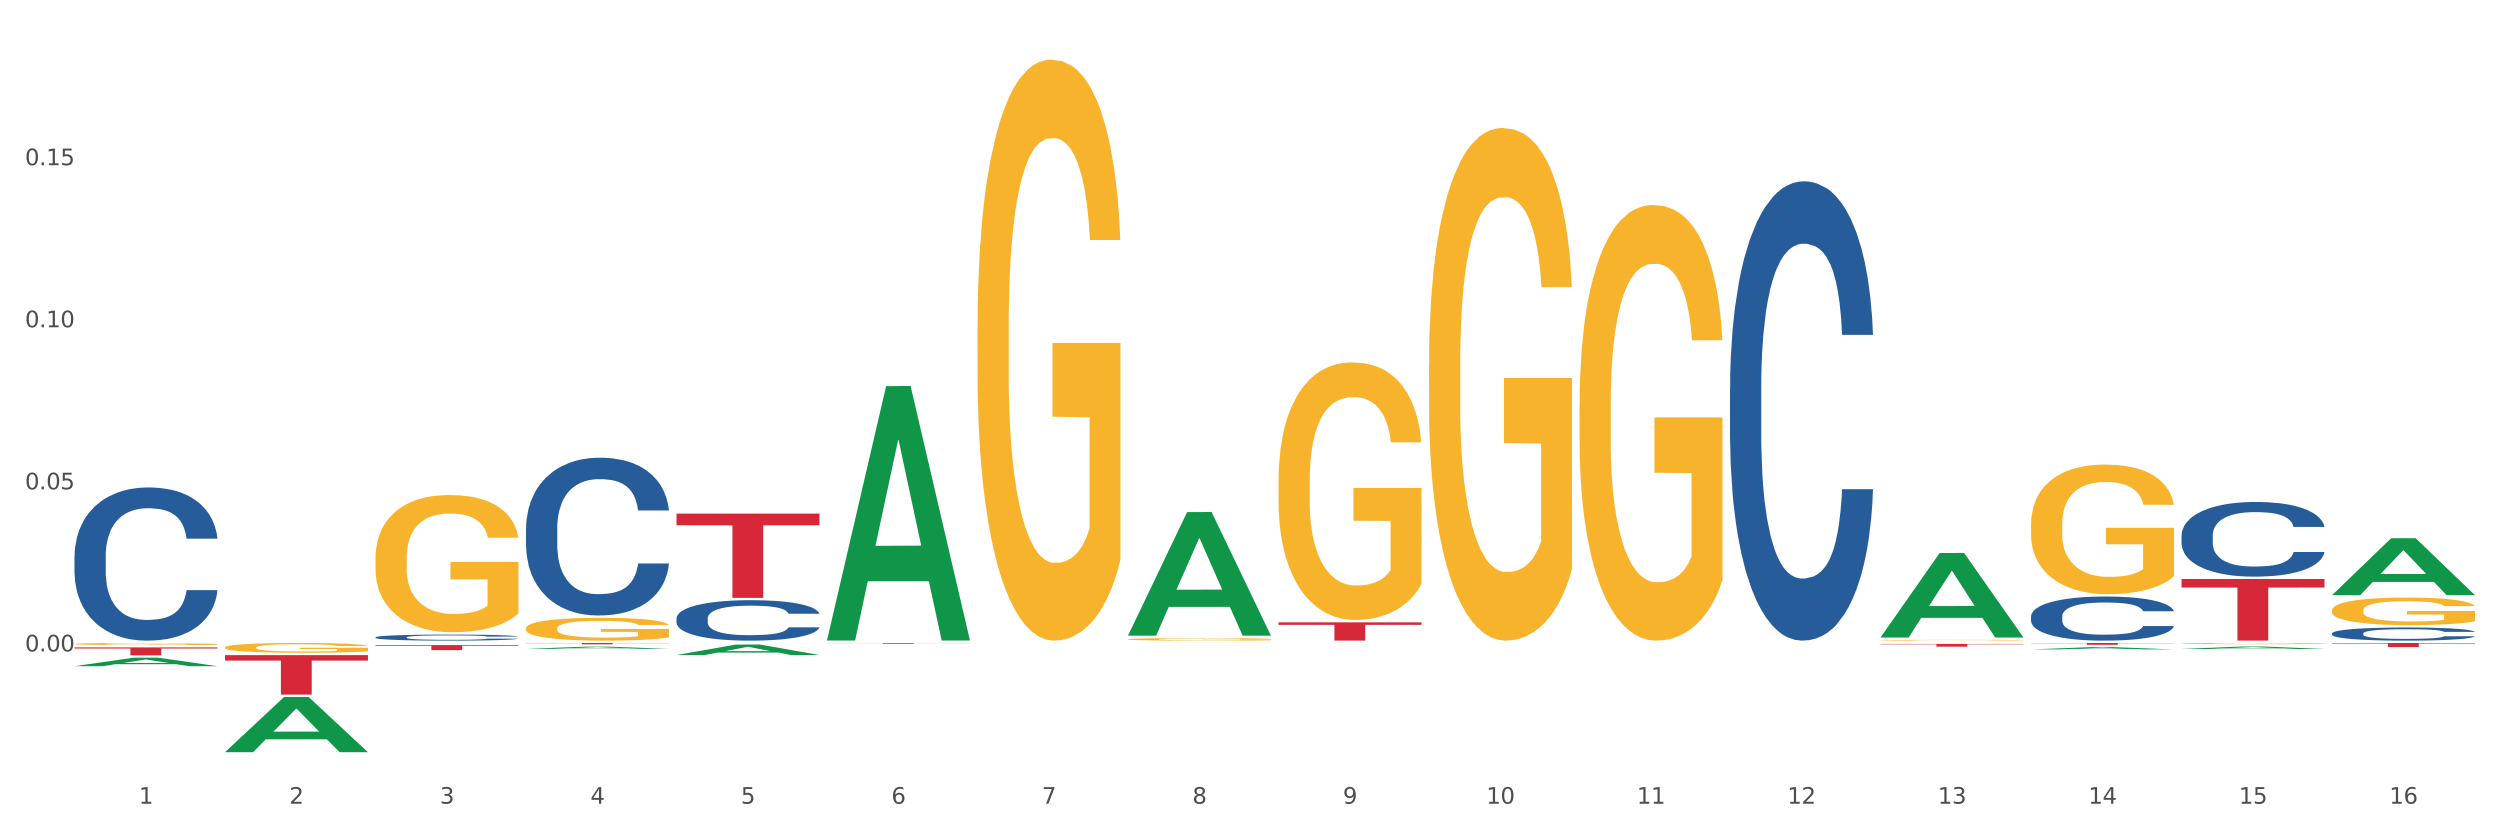<?xml version="1.0" encoding="utf-8" standalone="no"?>
<!DOCTYPE svg PUBLIC "-//W3C//DTD SVG 1.1//EN"
  "http://www.w3.org/Graphics/SVG/1.1/DTD/svg11.dtd">
<svg xmlns:xlink="http://www.w3.org/1999/xlink" width="1080pt" height="360pt" viewBox="0 0 1080 360" xmlns="http://www.w3.org/2000/svg" version="1.1">
 <rect x="0" y="0" width="1080" height="360" fill="#333333" stroke="none"/>
 <defs>
  <style type="text/css">*{stroke-linejoin: round; stroke-linecap: butt}</style>
 </defs>
 <g id="figure_1">
  <g id="patch_1">
   <path d="M 0 360 
L 1080 360 
L 1080 0 
L 0 0 
z
" style="fill: #ffffff; stroke: #ffffff; stroke-linejoin: miter"/>
  </g>
  <g id="axes_1">
   <g id="matplotlib.axis_1">
    <g id="xtick_1">
     <g id="text_1">
      <!-- 1 -->
      <g style="fill: #4d4d4d" transform="translate(60.004 347.204) scale(0.096 -0.096)">
       <defs>
        <path id="DejaVuSans-31" d="M 794 531 
L 1825 531 
L 1825 4091 
L 703 3866 
L 703 4441 
L 1819 4666 
L 2450 4666 
L 2450 531 
L 3481 531 
L 3481 0 
L 794 0 
L 794 531 
z
" transform="scale(0.016)"/>
       </defs>
       <use xlink:href="#DejaVuSans-31"/>
      </g>
     </g>
    </g>
    <g id="xtick_2">
     <g id="text_2">
      <!-- 2 -->
      <g style="fill: #4d4d4d" transform="translate(125.021 347.204) scale(0.096 -0.096)">
       <defs>
        <path id="DejaVuSans-32" d="M 1228 531 
L 3431 531 
L 3431 0 
L 469 0 
L 469 531 
Q 828 903 1448 1529 
Q 2069 2156 2228 2338 
Q 2531 2678 2651 2914 
Q 2772 3150 2772 3378 
Q 2772 3750 2511 3984 
Q 2250 4219 1831 4219 
Q 1534 4219 1204 4116 
Q 875 4013 500 3803 
L 500 4441 
Q 881 4594 1212 4672 
Q 1544 4750 1819 4750 
Q 2544 4750 2975 4387 
Q 3406 4025 3406 3419 
Q 3406 3131 3298 2873 
Q 3191 2616 2906 2266 
Q 2828 2175 2409 1742 
Q 1991 1309 1228 531 
z
" transform="scale(0.016)"/>
       </defs>
       <use xlink:href="#DejaVuSans-32"/>
      </g>
     </g>
    </g>
    <g id="xtick_3">
     <g id="text_3">
      <!-- 3 -->
      <g style="fill: #4d4d4d" transform="translate(190.039 347.204) scale(0.096 -0.096)">
       <defs>
        <path id="DejaVuSans-33" d="M 2597 2516 
Q 3050 2419 3304 2112 
Q 3559 1806 3559 1356 
Q 3559 666 3084 287 
Q 2609 -91 1734 -91 
Q 1441 -91 1130 -33 
Q 819 25 488 141 
L 488 750 
Q 750 597 1062 519 
Q 1375 441 1716 441 
Q 2309 441 2620 675 
Q 2931 909 2931 1356 
Q 2931 1769 2642 2001 
Q 2353 2234 1838 2234 
L 1294 2234 
L 1294 2753 
L 1863 2753 
Q 2328 2753 2575 2939 
Q 2822 3125 2822 3475 
Q 2822 3834 2567 4026 
Q 2313 4219 1838 4219 
Q 1578 4219 1281 4162 
Q 984 4106 628 3988 
L 628 4550 
Q 988 4650 1302 4700 
Q 1616 4750 1894 4750 
Q 2613 4750 3031 4423 
Q 3450 4097 3450 3541 
Q 3450 3153 3228 2886 
Q 3006 2619 2597 2516 
z
" transform="scale(0.016)"/>
       </defs>
       <use xlink:href="#DejaVuSans-33"/>
      </g>
     </g>
    </g>
    <g id="xtick_4">
     <g id="text_4">
      <!-- 4 -->
      <g style="fill: #4d4d4d" transform="translate(255.056 347.204) scale(0.096 -0.096)">
       <defs>
        <path id="DejaVuSans-34" d="M 2419 4116 
L 825 1625 
L 2419 1625 
L 2419 4116 
z
M 2253 4666 
L 3047 4666 
L 3047 1625 
L 3713 1625 
L 3713 1100 
L 3047 1100 
L 3047 0 
L 2419 0 
L 2419 1100 
L 313 1100 
L 313 1709 
L 2253 4666 
z
" transform="scale(0.016)"/>
       </defs>
       <use xlink:href="#DejaVuSans-34"/>
      </g>
     </g>
    </g>
    <g id="xtick_5">
     <g id="text_5">
      <!-- 5 -->
      <g style="fill: #4d4d4d" transform="translate(320.073 347.204) scale(0.096 -0.096)">
       <defs>
        <path id="DejaVuSans-35" d="M 691 4666 
L 3169 4666 
L 3169 4134 
L 1269 4134 
L 1269 2991 
Q 1406 3038 1543 3061 
Q 1681 3084 1819 3084 
Q 2600 3084 3056 2656 
Q 3513 2228 3513 1497 
Q 3513 744 3044 326 
Q 2575 -91 1722 -91 
Q 1428 -91 1123 -41 
Q 819 9 494 109 
L 494 744 
Q 775 591 1075 516 
Q 1375 441 1709 441 
Q 2250 441 2565 725 
Q 2881 1009 2881 1497 
Q 2881 1984 2565 2268 
Q 2250 2553 1709 2553 
Q 1456 2553 1204 2497 
Q 953 2441 691 2322 
L 691 4666 
z
" transform="scale(0.016)"/>
       </defs>
       <use xlink:href="#DejaVuSans-35"/>
      </g>
     </g>
    </g>
    <g id="xtick_6">
     <g id="text_6">
      <!-- 6 -->
      <g style="fill: #4d4d4d" transform="translate(385.09 347.204) scale(0.096 -0.096)">
       <defs>
        <path id="DejaVuSans-36" d="M 2113 2584 
Q 1688 2584 1439 2293 
Q 1191 2003 1191 1497 
Q 1191 994 1439 701 
Q 1688 409 2113 409 
Q 2538 409 2786 701 
Q 3034 994 3034 1497 
Q 3034 2003 2786 2293 
Q 2538 2584 2113 2584 
z
M 3366 4563 
L 3366 3988 
Q 3128 4100 2886 4159 
Q 2644 4219 2406 4219 
Q 1781 4219 1451 3797 
Q 1122 3375 1075 2522 
Q 1259 2794 1537 2939 
Q 1816 3084 2150 3084 
Q 2853 3084 3261 2657 
Q 3669 2231 3669 1497 
Q 3669 778 3244 343 
Q 2819 -91 2113 -91 
Q 1303 -91 875 529 
Q 447 1150 447 2328 
Q 447 3434 972 4092 
Q 1497 4750 2381 4750 
Q 2619 4750 2861 4703 
Q 3103 4656 3366 4563 
z
" transform="scale(0.016)"/>
       </defs>
       <use xlink:href="#DejaVuSans-36"/>
      </g>
     </g>
    </g>
    <g id="xtick_7">
     <g id="text_7">
      <!-- 7 -->
      <g style="fill: #4d4d4d" transform="translate(450.108 347.204) scale(0.096 -0.096)">
       <defs>
        <path id="DejaVuSans-37" d="M 525 4666 
L 3525 4666 
L 3525 4397 
L 1831 0 
L 1172 0 
L 2766 4134 
L 525 4134 
L 525 4666 
z
" transform="scale(0.016)"/>
       </defs>
       <use xlink:href="#DejaVuSans-37"/>
      </g>
     </g>
    </g>
    <g id="xtick_8">
     <g id="text_8">
      <!-- 8 -->
      <g style="fill: #4d4d4d" transform="translate(515.125 347.204) scale(0.096 -0.096)">
       <defs>
        <path id="DejaVuSans-38" d="M 2034 2216 
Q 1584 2216 1326 1975 
Q 1069 1734 1069 1313 
Q 1069 891 1326 650 
Q 1584 409 2034 409 
Q 2484 409 2743 651 
Q 3003 894 3003 1313 
Q 3003 1734 2745 1975 
Q 2488 2216 2034 2216 
z
M 1403 2484 
Q 997 2584 770 2862 
Q 544 3141 544 3541 
Q 544 4100 942 4425 
Q 1341 4750 2034 4750 
Q 2731 4750 3128 4425 
Q 3525 4100 3525 3541 
Q 3525 3141 3298 2862 
Q 3072 2584 2669 2484 
Q 3125 2378 3379 2068 
Q 3634 1759 3634 1313 
Q 3634 634 3220 271 
Q 2806 -91 2034 -91 
Q 1263 -91 848 271 
Q 434 634 434 1313 
Q 434 1759 690 2068 
Q 947 2378 1403 2484 
z
M 1172 3481 
Q 1172 3119 1398 2916 
Q 1625 2713 2034 2713 
Q 2441 2713 2670 2916 
Q 2900 3119 2900 3481 
Q 2900 3844 2670 4047 
Q 2441 4250 2034 4250 
Q 1625 4250 1398 4047 
Q 1172 3844 1172 3481 
z
" transform="scale(0.016)"/>
       </defs>
       <use xlink:href="#DejaVuSans-38"/>
      </g>
     </g>
    </g>
    <g id="xtick_9">
     <g id="text_9">
      <!-- 9 -->
      <g style="fill: #4d4d4d" transform="translate(580.142 347.204) scale(0.096 -0.096)">
       <defs>
        <path id="DejaVuSans-39" d="M 703 97 
L 703 672 
Q 941 559 1184 500 
Q 1428 441 1663 441 
Q 2288 441 2617 861 
Q 2947 1281 2994 2138 
Q 2813 1869 2534 1725 
Q 2256 1581 1919 1581 
Q 1219 1581 811 2004 
Q 403 2428 403 3163 
Q 403 3881 828 4315 
Q 1253 4750 1959 4750 
Q 2769 4750 3195 4129 
Q 3622 3509 3622 2328 
Q 3622 1225 3098 567 
Q 2575 -91 1691 -91 
Q 1453 -91 1209 -44 
Q 966 3 703 97 
z
M 1959 2075 
Q 2384 2075 2632 2365 
Q 2881 2656 2881 3163 
Q 2881 3666 2632 3958 
Q 2384 4250 1959 4250 
Q 1534 4250 1286 3958 
Q 1038 3666 1038 3163 
Q 1038 2656 1286 2365 
Q 1534 2075 1959 2075 
z
" transform="scale(0.016)"/>
       </defs>
       <use xlink:href="#DejaVuSans-39"/>
      </g>
     </g>
    </g>
    <g id="xtick_10">
     <g id="text_10">
      <!-- 10 -->
      <g style="fill: #4d4d4d" transform="translate(642.105 347.204) scale(0.096 -0.096)">
       <defs>
        <path id="DejaVuSans-30" d="M 2034 4250 
Q 1547 4250 1301 3770 
Q 1056 3291 1056 2328 
Q 1056 1369 1301 889 
Q 1547 409 2034 409 
Q 2525 409 2770 889 
Q 3016 1369 3016 2328 
Q 3016 3291 2770 3770 
Q 2525 4250 2034 4250 
z
M 2034 4750 
Q 2819 4750 3233 4129 
Q 3647 3509 3647 2328 
Q 3647 1150 3233 529 
Q 2819 -91 2034 -91 
Q 1250 -91 836 529 
Q 422 1150 422 2328 
Q 422 3509 836 4129 
Q 1250 4750 2034 4750 
z
" transform="scale(0.016)"/>
       </defs>
       <use xlink:href="#DejaVuSans-31"/>
       <use xlink:href="#DejaVuSans-30" transform="translate(63.623 0)"/>
      </g>
     </g>
    </g>
    <g id="xtick_11">
     <g id="text_11">
      <!-- 11 -->
      <g style="fill: #4d4d4d" transform="translate(707.123 347.204) scale(0.096 -0.096)">
       <use xlink:href="#DejaVuSans-31"/>
       <use xlink:href="#DejaVuSans-31" transform="translate(63.623 0)"/>
      </g>
     </g>
    </g>
    <g id="xtick_12">
     <g id="text_12">
      <!-- 12 -->
      <g style="fill: #4d4d4d" transform="translate(772.14 347.204) scale(0.096 -0.096)">
       <use xlink:href="#DejaVuSans-31"/>
       <use xlink:href="#DejaVuSans-32" transform="translate(63.623 0)"/>
      </g>
     </g>
    </g>
    <g id="xtick_13">
     <g id="text_13">
      <!-- 13 -->
      <g style="fill: #4d4d4d" transform="translate(837.157 347.204) scale(0.096 -0.096)">
       <use xlink:href="#DejaVuSans-31"/>
       <use xlink:href="#DejaVuSans-33" transform="translate(63.623 0)"/>
      </g>
     </g>
    </g>
    <g id="xtick_14">
     <g id="text_14">
      <!-- 14 -->
      <g style="fill: #4d4d4d" transform="translate(902.174 347.204) scale(0.096 -0.096)">
       <use xlink:href="#DejaVuSans-31"/>
       <use xlink:href="#DejaVuSans-34" transform="translate(63.623 0)"/>
      </g>
     </g>
    </g>
    <g id="xtick_15">
     <g id="text_15">
      <!-- 15 -->
      <g style="fill: #4d4d4d" transform="translate(967.192 347.204) scale(0.096 -0.096)">
       <use xlink:href="#DejaVuSans-31"/>
       <use xlink:href="#DejaVuSans-35" transform="translate(63.623 0)"/>
      </g>
     </g>
    </g>
    <g id="xtick_16">
     <g id="text_16">
      <!-- 16 -->
      <g style="fill: #4d4d4d" transform="translate(1032.209 347.204) scale(0.096 -0.096)">
       <use xlink:href="#DejaVuSans-31"/>
       <use xlink:href="#DejaVuSans-36" transform="translate(63.623 0)"/>
      </g>
     </g>
    </g>
    <g id="xtick_17"/>
    <g id="xtick_18"/>
    <g id="xtick_19"/>
    <g id="xtick_20"/>
    <g id="xtick_21"/>
    <g id="xtick_22"/>
    <g id="xtick_23"/>
    <g id="xtick_24"/>
    <g id="xtick_25"/>
    <g id="xtick_26"/>
    <g id="xtick_27"/>
    <g id="xtick_28"/>
    <g id="xtick_29"/>
    <g id="xtick_30"/>
    <g id="xtick_31"/>
   </g>
   <g id="matplotlib.axis_2">
    <g id="ytick_1">
     <g id="text_17">
      <!-- 0.00 -->
      <g style="fill: #4d4d4d" transform="translate(10.8 281.41) scale(0.096 -0.096)">
       <defs>
        <path id="DejaVuSans-2e" d="M 684 794 
L 1344 794 
L 1344 0 
L 684 0 
L 684 794 
z
" transform="scale(0.016)"/>
       </defs>
       <use xlink:href="#DejaVuSans-30"/>
       <use xlink:href="#DejaVuSans-2e" transform="translate(63.623 0)"/>
       <use xlink:href="#DejaVuSans-30" transform="translate(95.41 0)"/>
       <use xlink:href="#DejaVuSans-30" transform="translate(159.033 0)"/>
      </g>
     </g>
    </g>
    <g id="ytick_2">
     <g id="text_18">
      <!-- 0.05 -->
      <g style="fill: #4d4d4d" transform="translate(10.8 211.399) scale(0.096 -0.096)">
       <use xlink:href="#DejaVuSans-30"/>
       <use xlink:href="#DejaVuSans-2e" transform="translate(63.623 0)"/>
       <use xlink:href="#DejaVuSans-30" transform="translate(95.41 0)"/>
       <use xlink:href="#DejaVuSans-35" transform="translate(159.033 0)"/>
      </g>
     </g>
    </g>
    <g id="ytick_3">
     <g id="text_19">
      <!-- 0.10 -->
      <g style="fill: #4d4d4d" transform="translate(10.8 141.388) scale(0.096 -0.096)">
       <use xlink:href="#DejaVuSans-30"/>
       <use xlink:href="#DejaVuSans-2e" transform="translate(63.623 0)"/>
       <use xlink:href="#DejaVuSans-31" transform="translate(95.41 0)"/>
       <use xlink:href="#DejaVuSans-30" transform="translate(159.033 0)"/>
      </g>
     </g>
    </g>
    <g id="ytick_4">
     <g id="text_20">
      <!-- 0.15 -->
      <g style="fill: #4d4d4d" transform="translate(10.8 71.377) scale(0.096 -0.096)">
       <use xlink:href="#DejaVuSans-30"/>
       <use xlink:href="#DejaVuSans-2e" transform="translate(63.623 0)"/>
       <use xlink:href="#DejaVuSans-31" transform="translate(95.41 0)"/>
       <use xlink:href="#DejaVuSans-35" transform="translate(159.033 0)"/>
      </g>
     </g>
    </g>
    <g id="ytick_5"/>
    <g id="ytick_6"/>
    <g id="ytick_7"/>
    <g id="ytick_8"/>
    <g id="ytick_9"/>
   </g>
   <g id="PolyCollection_1">
    <path d="M 32.175 287.787 
L 32.239 287.784 
L 57.709 284.12 
L 68.28 284.116 
L 93.941 287.794 
L 81.715 287.794 
L 76.176 286.938 
L 49.877 286.938 
L 49.686 286.951 
L 44.337 287.794 
L 32.175 287.794 
L 32.175 287.787 
L 53.188 286.427 
L 72.864 286.423 
L 63.122 284.9 
L 62.995 284.893 
L 62.867 284.904 
L 53.125 286.423 
L 53.188 286.427 
L 32.175 287.787 
z
" clip-path="url(#pbaff38e6e5)" style="fill: #109648"/>
    <path d="M 877.399 277.763 
L 939.166 277.763 
L 939.166 277.874 
L 914.869 277.875 
L 914.869 278.565 
L 901.549 278.565 
L 901.549 277.875 
L 877.399 277.874 
L 877.399 277.763 
L 877.399 277.763 
z
" clip-path="url(#pbaff38e6e5)" style="fill: #d62839"/>
    <path d="M 812.382 278.184 
L 874.148 278.184 
L 874.148 278.35 
L 849.852 278.351 
L 849.852 279.373 
L 836.532 279.373 
L 836.532 278.351 
L 812.382 278.35 
L 812.382 278.185 
L 812.382 278.184 
z
" clip-path="url(#pbaff38e6e5)" style="fill: #d62839"/>
    <path d="M 552.313 268.842 
L 614.079 268.842 
L 614.079 269.941 
L 589.783 269.949 
L 589.783 276.754 
L 576.463 276.754 
L 576.463 269.949 
L 552.313 269.941 
L 552.313 268.849 
L 552.313 268.842 
z
" clip-path="url(#pbaff38e6e5)" style="fill: #d62839"/>
    <path d="M 357.261 277.763 
L 419.028 277.763 
L 419.028 277.809 
L 394.731 277.809 
L 394.731 278.094 
L 381.412 278.094 
L 381.412 277.809 
L 357.261 277.809 
L 357.261 277.763 
L 357.261 277.763 
z
" clip-path="url(#pbaff38e6e5)" style="fill: #d62839"/>
    <path d="M 292.244 221.864 
L 354.01 221.864 
L 354.01 226.924 
L 329.714 226.958 
L 329.714 258.275 
L 316.394 258.275 
L 316.394 226.958 
L 292.244 226.924 
L 292.244 221.898 
L 292.244 221.864 
z
" clip-path="url(#pbaff38e6e5)" style="fill: #d62839"/>
    <path d="M 227.227 277.763 
L 288.993 277.763 
L 288.993 277.844 
L 264.696 277.844 
L 264.696 278.347 
L 251.377 278.347 
L 251.377 277.844 
L 227.227 277.844 
L 227.227 277.763 
L 227.227 277.763 
z
" clip-path="url(#pbaff38e6e5)" style="fill: #d62839"/>
    <path d="M 162.209 278.671 
L 223.976 278.671 
L 223.976 278.975 
L 199.679 278.977 
L 199.679 280.856 
L 186.36 280.856 
L 186.36 278.977 
L 162.209 278.975 
L 162.209 278.673 
L 162.209 278.671 
z
" clip-path="url(#pbaff38e6e5)" style="fill: #d62839"/>
    <path d="M 97.192 283.005 
L 158.959 283.005 
L 158.959 285.375 
L 134.662 285.391 
L 134.662 300.059 
L 121.343 300.059 
L 121.343 285.391 
L 97.192 285.375 
L 97.192 283.021 
L 97.192 283.005 
z
" clip-path="url(#pbaff38e6e5)" style="fill: #d62839"/>
    <path d="M 32.175 279.686 
L 93.941 279.686 
L 93.941 280.162 
L 69.645 280.165 
L 69.645 283.108 
L 56.325 283.108 
L 56.325 280.165 
L 32.175 280.162 
L 32.175 279.689 
L 32.175 279.686 
z
" clip-path="url(#pbaff38e6e5)" style="fill: #d62839"/>
    <path d="M 97.192 279.719 
L 97.265 279.716 
L 97.265 279.576 
L 97.411 279.456 
L 98.14 279.166 
L 99.234 278.927 
L 100.036 278.799 
L 100.838 278.695 
L 101.786 278.59 
L 102.953 278.482 
L 105.068 278.323 
L 106.381 278.242 
L 107.985 278.157 
L 110.902 278.033 
L 113.017 277.964 
L 115.204 277.906 
L 118.778 277.836 
L 121.111 277.805 
L 123.591 277.782 
L 126.58 277.766 
L 128.841 277.763 
L 133.8 277.774 
L 138.03 277.809 
L 140.071 277.836 
L 142.697 277.882 
L 144.082 277.913 
L 146.343 277.975 
L 148.676 278.056 
L 150.281 278.126 
L 152.687 278.258 
L 154.51 278.389 
L 156.188 278.551 
L 157.063 278.664 
L 157.719 278.768 
L 158.302 278.888 
L 158.886 279.077 
L 145.759 279.077 
L 145.249 278.942 
L 144.447 278.814 
L 143.28 278.691 
L 142.259 278.613 
L 140.509 278.517 
L 138.905 278.455 
L 137.227 278.408 
L 135.185 278.37 
L 133.581 278.35 
L 131.321 278.335 
L 126.872 278.339 
L 123.882 278.37 
L 121.84 278.408 
L 120.528 278.443 
L 119.361 278.482 
L 118.048 278.536 
L 116.517 278.617 
L 115.423 278.691 
L 114.329 278.784 
L 113.454 278.876 
L 112.652 278.985 
L 111.996 279.101 
L 111.485 279.221 
L 111.048 279.368 
L 110.683 279.611 
L 110.683 280.141 
L 110.829 280.261 
L 111.194 280.42 
L 111.631 280.539 
L 112.36 280.683 
L 113.017 280.779 
L 114.256 280.918 
L 115.642 281.034 
L 116.736 281.108 
L 117.83 281.17 
L 119.726 281.255 
L 121.84 281.325 
L 123.664 281.367 
L 126.143 281.406 
L 127.82 281.421 
L 129.279 281.429 
L 132.852 281.429 
L 135.404 281.417 
L 138.248 281.39 
L 140.436 281.355 
L 142.259 281.313 
L 144.301 281.243 
L 145.614 281.178 
L 145.614 280.369 
L 129.57 280.365 
L 129.57 279.828 
L 158.959 279.828 
L 158.959 281.406 
L 157.719 281.487 
L 156.333 281.56 
L 154.875 281.626 
L 152.687 281.707 
L 150.062 281.785 
L 147.728 281.839 
L 145.249 281.885 
L 142.332 281.928 
L 138.54 281.967 
L 136.206 281.982 
L 133.289 281.994 
L 129.862 281.997 
L 126.872 281.99 
L 123.955 281.97 
L 120.892 281.936 
L 117.903 281.885 
L 115.642 281.835 
L 113.381 281.773 
L 110.975 281.692 
L 109.079 281.615 
L 107.62 281.545 
L 106.016 281.456 
L 104.266 281.34 
L 102.953 281.236 
L 101.786 281.127 
L 100.547 280.988 
L 99.672 280.868 
L 98.797 280.717 
L 98.286 280.605 
L 97.703 280.431 
L 97.265 280.187 
L 97.192 279.719 
z
" clip-path="url(#pbaff38e6e5)" style="fill: #f7b32b"/>
    <path d="M 162.209 275.314 
L 162.282 275.312 
L 162.282 275.245 
L 162.502 275.154 
L 163.305 274.987 
L 164.327 274.86 
L 166.079 274.712 
L 167.028 274.65 
L 168.269 274.581 
L 170.825 274.468 
L 173.745 274.373 
L 175.789 274.32 
L 177.323 274.287 
L 180.754 274.227 
L 182.725 274.201 
L 184.77 274.179 
L 186.522 274.165 
L 189.442 274.148 
L 191.778 274.141 
L 194.48 274.139 
L 196.743 274.141 
L 199.737 274.151 
L 204.117 274.179 
L 205.796 274.196 
L 208.06 274.225 
L 210.396 274.263 
L 212.294 274.301 
L 214.485 274.356 
L 216.748 274.428 
L 218.938 274.518 
L 220.471 274.602 
L 221.713 274.69 
L 222.808 274.798 
L 223.611 274.915 
L 223.976 275.013 
L 210.615 275.013 
L 210.25 274.925 
L 209.52 274.829 
L 208.79 274.765 
L 207.987 274.712 
L 206.746 274.652 
L 205.65 274.614 
L 203.825 274.569 
L 202.146 274.54 
L 200.759 274.523 
L 199.079 274.509 
L 195.502 274.495 
L 192.947 274.495 
L 191.34 274.499 
L 189.369 274.511 
L 187.69 274.528 
L 185.719 274.557 
L 184.185 274.588 
L 182.652 274.628 
L 181.776 274.657 
L 180.462 274.71 
L 179.586 274.753 
L 178.418 274.827 
L 177.761 274.879 
L 176.592 275.015 
L 176.081 275.116 
L 175.862 275.185 
L 175.716 275.261 
L 175.716 275.634 
L 176.154 275.801 
L 176.519 275.873 
L 177.104 275.954 
L 178.199 276.059 
L 179.805 276.162 
L 181.484 276.236 
L 182.871 276.281 
L 184.185 276.315 
L 185.5 276.341 
L 187.106 276.365 
L 188.42 276.379 
L 190.391 276.394 
L 192.728 276.401 
L 194.553 276.401 
L 198.276 276.389 
L 199.956 276.377 
L 201.562 276.36 
L 203.314 276.334 
L 204.701 276.305 
L 205.504 276.284 
L 206.819 276.238 
L 207.841 276.191 
L 208.717 276.136 
L 209.301 276.088 
L 209.958 276.016 
L 210.469 275.935 
L 210.615 275.892 
L 223.976 275.892 
L 223.684 275.978 
L 223.173 276.062 
L 222.151 276.174 
L 221.348 276.238 
L 220.106 276.317 
L 218.792 276.384 
L 216.967 276.458 
L 215.288 276.513 
L 213.535 276.561 
L 211.637 276.604 
L 208.206 276.664 
L 206.965 276.68 
L 204.336 276.709 
L 202.292 276.726 
L 199.299 276.743 
L 196.232 276.752 
L 193.02 276.754 
L 190.172 276.75 
L 187.033 276.735 
L 185.062 276.721 
L 182.871 276.7 
L 180.316 276.666 
L 177.907 276.625 
L 175.643 276.578 
L 173.526 276.523 
L 171.555 276.461 
L 168.999 276.358 
L 167.101 276.258 
L 165.714 276.164 
L 164.765 276.086 
L 163.816 275.985 
L 163.305 275.916 
L 162.502 275.749 
L 162.209 275.593 
L 162.209 275.314 
z
" clip-path="url(#pbaff38e6e5)" style="fill: #255c99"/>
    <path d="M 227.227 228.352 
L 227.3 228.29 
L 227.3 226.547 
L 227.519 224.181 
L 228.322 219.824 
L 229.344 216.524 
L 231.096 212.665 
L 232.045 211.046 
L 233.287 209.241 
L 235.842 206.315 
L 238.762 203.825 
L 240.807 202.456 
L 242.34 201.584 
L 245.771 200.028 
L 247.743 199.343 
L 249.787 198.783 
L 251.539 198.409 
L 254.459 197.973 
L 256.796 197.787 
L 259.497 197.724 
L 261.76 197.787 
L 264.754 198.036 
L 269.134 198.783 
L 270.814 199.219 
L 273.077 199.966 
L 275.413 200.962 
L 277.312 201.958 
L 279.502 203.389 
L 281.765 205.257 
L 283.955 207.622 
L 285.489 209.801 
L 286.73 212.105 
L 287.825 214.906 
L 288.628 217.956 
L 288.993 220.509 
L 275.632 220.509 
L 275.267 218.205 
L 274.537 215.715 
L 273.807 214.034 
L 273.004 212.665 
L 271.763 211.109 
L 270.668 210.113 
L 268.842 208.93 
L 267.163 208.183 
L 265.776 207.747 
L 264.097 207.373 
L 260.519 207 
L 257.964 207 
L 256.358 207.124 
L 254.386 207.436 
L 252.707 207.871 
L 250.736 208.618 
L 249.203 209.428 
L 247.669 210.486 
L 246.793 211.233 
L 245.479 212.603 
L 244.603 213.723 
L 243.435 215.653 
L 242.778 217.022 
L 241.61 220.571 
L 241.099 223.185 
L 240.88 224.991 
L 240.734 226.983 
L 240.734 236.694 
L 241.172 241.052 
L 241.537 242.919 
L 242.121 245.036 
L 243.216 247.775 
L 244.822 250.452 
L 246.501 252.381 
L 247.889 253.564 
L 249.203 254.436 
L 250.517 255.12 
L 252.123 255.743 
L 253.437 256.116 
L 255.409 256.49 
L 257.745 256.677 
L 259.57 256.677 
L 263.294 256.365 
L 264.973 256.054 
L 266.579 255.618 
L 268.331 254.934 
L 269.718 254.187 
L 270.522 253.626 
L 271.836 252.444 
L 272.858 251.199 
L 273.734 249.767 
L 274.318 248.522 
L 274.975 246.654 
L 275.486 244.538 
L 275.632 243.417 
L 288.993 243.417 
L 288.701 245.658 
L 288.19 247.837 
L 287.168 250.763 
L 286.365 252.444 
L 285.124 254.498 
L 283.809 256.241 
L 281.984 258.171 
L 280.305 259.603 
L 278.553 260.848 
L 276.654 261.968 
L 273.223 263.524 
L 271.982 263.96 
L 269.353 264.707 
L 267.309 265.143 
L 264.316 265.579 
L 261.249 265.828 
L 258.037 265.89 
L 255.19 265.765 
L 252.05 265.392 
L 250.079 265.018 
L 247.889 264.458 
L 245.333 263.587 
L 242.924 262.528 
L 240.661 261.283 
L 238.543 259.852 
L 236.572 258.233 
L 234.017 255.556 
L 232.118 252.942 
L 230.731 250.514 
L 229.782 248.459 
L 228.833 245.845 
L 228.322 244.04 
L 227.519 239.682 
L 227.227 235.636 
L 227.227 228.352 
z
" clip-path="url(#pbaff38e6e5)" style="fill: #255c99"/>
    <path d="M 292.244 267.133 
L 292.317 267.117 
L 292.317 266.67 
L 292.536 266.064 
L 293.339 264.947 
L 294.361 264.101 
L 296.113 263.112 
L 297.063 262.697 
L 298.304 262.235 
L 300.859 261.485 
L 303.78 260.846 
L 305.824 260.495 
L 307.357 260.272 
L 310.788 259.873 
L 312.76 259.698 
L 314.804 259.554 
L 316.556 259.458 
L 319.477 259.347 
L 321.813 259.299 
L 324.514 259.283 
L 326.778 259.299 
L 329.771 259.363 
L 334.152 259.554 
L 335.831 259.666 
L 338.094 259.857 
L 340.431 260.113 
L 342.329 260.368 
L 344.519 260.735 
L 346.782 261.213 
L 348.973 261.82 
L 350.506 262.378 
L 351.747 262.969 
L 352.842 263.687 
L 353.645 264.468 
L 354.01 265.123 
L 340.65 265.123 
L 340.284 264.532 
L 339.554 263.894 
L 338.824 263.463 
L 338.021 263.112 
L 336.78 262.713 
L 335.685 262.458 
L 333.86 262.155 
L 332.18 261.963 
L 330.793 261.852 
L 329.114 261.756 
L 325.536 261.66 
L 322.981 261.66 
L 321.375 261.692 
L 319.404 261.772 
L 317.724 261.884 
L 315.753 262.075 
L 314.22 262.283 
L 312.687 262.554 
L 311.811 262.745 
L 310.496 263.096 
L 309.62 263.383 
L 308.452 263.878 
L 307.795 264.229 
L 306.627 265.139 
L 306.116 265.809 
L 305.897 266.271 
L 305.751 266.782 
L 305.751 269.271 
L 306.189 270.388 
L 306.554 270.867 
L 307.138 271.409 
L 308.233 272.111 
L 309.839 272.797 
L 311.519 273.292 
L 312.906 273.595 
L 314.22 273.819 
L 315.534 273.994 
L 317.14 274.154 
L 318.455 274.249 
L 320.426 274.345 
L 322.762 274.393 
L 324.587 274.393 
L 328.311 274.313 
L 329.99 274.233 
L 331.596 274.122 
L 333.349 273.946 
L 334.736 273.755 
L 335.539 273.611 
L 336.853 273.308 
L 337.875 272.989 
L 338.751 272.622 
L 339.335 272.303 
L 339.992 271.824 
L 340.504 271.282 
L 340.65 270.994 
L 354.01 270.994 
L 353.718 271.569 
L 353.207 272.127 
L 352.185 272.877 
L 351.382 273.308 
L 350.141 273.835 
L 348.827 274.281 
L 347.001 274.776 
L 345.322 275.143 
L 343.57 275.462 
L 341.672 275.749 
L 338.24 276.148 
L 336.999 276.26 
L 334.371 276.451 
L 332.326 276.563 
L 329.333 276.675 
L 326.267 276.739 
L 323.054 276.754 
L 320.207 276.723 
L 317.067 276.627 
L 315.096 276.531 
L 312.906 276.388 
L 310.35 276.164 
L 307.941 275.893 
L 305.678 275.574 
L 303.561 275.207 
L 301.589 274.792 
L 299.034 274.106 
L 297.136 273.436 
L 295.748 272.813 
L 294.799 272.287 
L 293.85 271.617 
L 293.339 271.154 
L 292.536 270.037 
L 292.244 269 
L 292.244 267.133 
z
" clip-path="url(#pbaff38e6e5)" style="fill: #255c99"/>
    <path d="M 942.416 250.116 
L 1004.183 250.116 
L 1004.183 253.817 
L 979.886 253.842 
L 979.886 276.754 
L 966.567 276.754 
L 966.567 253.842 
L 942.416 253.817 
L 942.416 250.141 
L 942.416 250.116 
z
" clip-path="url(#pbaff38e6e5)" style="fill: #d62839"/>
    <path d="M 747.365 167.482 
L 747.438 167.301 
L 747.438 162.227 
L 747.657 155.34 
L 748.46 142.655 
L 749.482 133.051 
L 751.234 121.816 
L 752.183 117.104 
L 753.424 111.849 
L 755.98 103.332 
L 758.9 96.083 
L 760.944 92.096 
L 762.478 89.559 
L 765.909 85.029 
L 767.88 83.036 
L 769.925 81.405 
L 771.677 80.317 
L 774.597 79.049 
L 776.934 78.505 
L 779.635 78.324 
L 781.898 78.505 
L 784.892 79.23 
L 789.272 81.405 
L 790.952 82.673 
L 793.215 84.848 
L 795.551 87.747 
L 797.449 90.647 
L 799.64 94.815 
L 801.903 100.251 
L 804.093 107.137 
L 805.627 113.48 
L 806.868 120.185 
L 807.963 128.339 
L 808.766 137.219 
L 809.131 144.649 
L 795.77 144.649 
L 795.405 137.944 
L 794.675 130.695 
L 793.945 125.802 
L 793.142 121.816 
L 791.901 117.285 
L 790.806 114.386 
L 788.98 110.943 
L 787.301 108.768 
L 785.914 107.5 
L 784.235 106.412 
L 780.657 105.325 
L 778.102 105.325 
L 776.496 105.688 
L 774.524 106.594 
L 772.845 107.862 
L 770.874 110.037 
L 769.341 112.392 
L 767.807 115.473 
L 766.931 117.648 
L 765.617 121.634 
L 764.741 124.896 
L 763.573 130.514 
L 762.916 134.501 
L 761.748 144.83 
L 761.237 152.441 
L 761.018 157.696 
L 760.871 163.495 
L 760.871 191.765 
L 761.31 204.45 
L 761.675 209.886 
L 762.259 216.047 
L 763.354 224.021 
L 764.96 231.813 
L 766.639 237.431 
L 768.026 240.874 
L 769.341 243.411 
L 770.655 245.404 
L 772.261 247.216 
L 773.575 248.304 
L 775.546 249.391 
L 777.883 249.935 
L 779.708 249.935 
L 783.432 249.029 
L 785.111 248.123 
L 786.717 246.854 
L 788.469 244.861 
L 789.856 242.686 
L 790.66 241.055 
L 791.974 237.612 
L 792.996 233.988 
L 793.872 229.82 
L 794.456 226.196 
L 795.113 220.759 
L 795.624 214.598 
L 795.77 211.336 
L 809.131 211.336 
L 808.839 217.86 
L 808.328 224.202 
L 807.306 232.719 
L 806.503 237.612 
L 805.262 243.592 
L 803.947 248.666 
L 802.122 254.284 
L 800.443 258.452 
L 798.691 262.076 
L 796.792 265.338 
L 793.361 269.868 
L 792.12 271.137 
L 789.491 273.311 
L 787.447 274.58 
L 784.454 275.848 
L 781.387 276.573 
L 778.175 276.754 
L 775.327 276.392 
L 772.188 275.305 
L 770.217 274.217 
L 768.026 272.587 
L 765.471 270.05 
L 763.062 266.969 
L 760.798 263.345 
L 758.681 259.177 
L 756.71 254.465 
L 754.155 246.673 
L 752.256 239.062 
L 750.869 231.994 
L 749.92 226.014 
L 748.971 218.403 
L 748.46 213.148 
L 747.657 200.463 
L 747.365 188.684 
L 747.365 167.482 
z
" clip-path="url(#pbaff38e6e5)" style="fill: #255c99"/>
    <path d="M 942.416 231.344 
L 942.489 231.315 
L 942.489 230.49 
L 942.708 229.371 
L 943.512 227.308 
L 944.534 225.747 
L 946.286 223.921 
L 947.235 223.155 
L 948.476 222.301 
L 951.032 220.916 
L 953.952 219.738 
L 955.996 219.09 
L 957.529 218.677 
L 960.961 217.941 
L 962.932 217.617 
L 964.976 217.352 
L 966.729 217.175 
L 969.649 216.969 
L 971.985 216.88 
L 974.687 216.851 
L 976.95 216.88 
L 979.943 216.998 
L 984.324 217.352 
L 986.003 217.558 
L 988.267 217.911 
L 990.603 218.383 
L 992.501 218.854 
L 994.691 219.531 
L 996.955 220.415 
L 999.145 221.535 
L 1000.678 222.566 
L 1001.919 223.656 
L 1003.015 224.981 
L 1003.818 226.425 
L 1004.183 227.632 
L 990.822 227.632 
L 990.457 226.543 
L 989.727 225.364 
L 988.997 224.569 
L 988.194 223.921 
L 986.952 223.184 
L 985.857 222.713 
L 984.032 222.153 
L 982.353 221.8 
L 980.966 221.594 
L 979.286 221.417 
L 975.709 221.24 
L 973.154 221.24 
L 971.547 221.299 
L 969.576 221.446 
L 967.897 221.652 
L 965.926 222.006 
L 964.392 222.389 
L 962.859 222.89 
L 961.983 223.243 
L 960.669 223.891 
L 959.793 224.422 
L 958.625 225.335 
L 957.967 225.983 
L 956.799 227.662 
L 956.288 228.899 
L 956.069 229.753 
L 955.923 230.696 
L 955.923 235.292 
L 956.361 237.354 
L 956.726 238.237 
L 957.31 239.239 
L 958.406 240.535 
L 960.012 241.802 
L 961.691 242.715 
L 963.078 243.275 
L 964.392 243.687 
L 965.707 244.011 
L 967.313 244.306 
L 968.627 244.483 
L 970.598 244.659 
L 972.935 244.748 
L 974.76 244.748 
L 978.483 244.6 
L 980.163 244.453 
L 981.769 244.247 
L 983.521 243.923 
L 984.908 243.569 
L 985.711 243.304 
L 987.025 242.745 
L 988.048 242.155 
L 988.924 241.478 
L 989.508 240.889 
L 990.165 240.005 
L 990.676 239.003 
L 990.822 238.473 
L 1004.183 238.473 
L 1003.891 239.534 
L 1003.38 240.565 
L 1002.358 241.949 
L 1001.554 242.745 
L 1000.313 243.717 
L 998.999 244.542 
L 997.174 245.455 
L 995.495 246.132 
L 993.742 246.721 
L 991.844 247.252 
L 988.413 247.988 
L 987.171 248.194 
L 984.543 248.548 
L 982.499 248.754 
L 979.505 248.96 
L 976.439 249.078 
L 973.227 249.108 
L 970.379 249.049 
L 967.24 248.872 
L 965.268 248.695 
L 963.078 248.43 
L 960.523 248.018 
L 958.114 247.517 
L 955.85 246.928 
L 953.733 246.25 
L 951.762 245.484 
L 949.206 244.217 
L 947.308 242.98 
L 945.921 241.831 
L 944.972 240.859 
L 944.023 239.622 
L 943.512 238.768 
L 942.708 236.706 
L 942.416 234.791 
L 942.416 231.344 
z
" clip-path="url(#pbaff38e6e5)" style="fill: #255c99"/>
    <path d="M 1007.434 273.622 
L 1007.507 273.617 
L 1007.507 273.472 
L 1007.726 273.274 
L 1008.529 272.911 
L 1009.551 272.636 
L 1011.303 272.314 
L 1012.252 272.178 
L 1013.493 272.028 
L 1016.049 271.784 
L 1018.969 271.576 
L 1021.013 271.462 
L 1022.547 271.389 
L 1025.978 271.259 
L 1027.949 271.202 
L 1029.994 271.155 
L 1031.746 271.124 
L 1034.666 271.088 
L 1037.003 271.072 
L 1039.704 271.067 
L 1041.967 271.072 
L 1044.961 271.093 
L 1049.341 271.155 
L 1051.021 271.192 
L 1053.284 271.254 
L 1055.62 271.337 
L 1057.518 271.42 
L 1059.709 271.54 
L 1061.972 271.695 
L 1064.162 271.893 
L 1065.696 272.075 
L 1066.937 272.267 
L 1068.032 272.501 
L 1068.835 272.755 
L 1069.2 272.968 
L 1055.839 272.968 
L 1055.474 272.776 
L 1054.744 272.568 
L 1054.014 272.428 
L 1053.211 272.314 
L 1051.97 272.184 
L 1050.875 272.101 
L 1049.049 272.002 
L 1047.37 271.94 
L 1045.983 271.903 
L 1044.304 271.872 
L 1040.726 271.841 
L 1038.171 271.841 
L 1036.565 271.851 
L 1034.593 271.877 
L 1032.914 271.914 
L 1030.943 271.976 
L 1029.41 272.043 
L 1027.876 272.132 
L 1027 272.194 
L 1025.686 272.308 
L 1024.81 272.402 
L 1023.642 272.563 
L 1022.985 272.677 
L 1021.817 272.973 
L 1021.306 273.191 
L 1021.086 273.342 
L 1020.94 273.508 
L 1020.94 274.318 
L 1021.379 274.682 
L 1021.744 274.838 
L 1022.328 275.014 
L 1023.423 275.243 
L 1025.029 275.466 
L 1026.708 275.627 
L 1028.095 275.726 
L 1029.41 275.799 
L 1030.724 275.856 
L 1032.33 275.908 
L 1033.644 275.939 
L 1035.615 275.97 
L 1037.952 275.986 
L 1039.777 275.986 
L 1043.501 275.96 
L 1045.18 275.934 
L 1046.786 275.897 
L 1048.538 275.84 
L 1049.925 275.778 
L 1050.728 275.731 
L 1052.043 275.633 
L 1053.065 275.529 
L 1053.941 275.409 
L 1054.525 275.305 
L 1055.182 275.15 
L 1055.693 274.973 
L 1055.839 274.879 
L 1069.2 274.879 
L 1068.908 275.066 
L 1068.397 275.248 
L 1067.375 275.492 
L 1066.572 275.633 
L 1065.33 275.804 
L 1064.016 275.949 
L 1062.191 276.11 
L 1060.512 276.23 
L 1058.76 276.334 
L 1056.861 276.427 
L 1053.43 276.557 
L 1052.189 276.593 
L 1049.56 276.656 
L 1047.516 276.692 
L 1044.523 276.729 
L 1041.456 276.749 
L 1038.244 276.754 
L 1035.396 276.744 
L 1032.257 276.713 
L 1030.286 276.682 
L 1028.095 276.635 
L 1025.54 276.562 
L 1023.131 276.474 
L 1020.867 276.37 
L 1018.75 276.251 
L 1016.779 276.116 
L 1014.224 275.892 
L 1012.325 275.674 
L 1010.938 275.472 
L 1009.989 275.3 
L 1009.04 275.082 
L 1008.529 274.931 
L 1007.726 274.568 
L 1007.434 274.23 
L 1007.434 273.622 
z
" clip-path="url(#pbaff38e6e5)" style="fill: #255c99"/>
    <path d="M 1007.434 263.65 
L 1007.507 263.64 
L 1007.507 263.248 
L 1007.652 262.911 
L 1008.382 262.095 
L 1009.475 261.42 
L 1010.278 261.061 
L 1011.08 260.767 
L 1012.028 260.473 
L 1013.195 260.169 
L 1015.309 259.723 
L 1016.622 259.494 
L 1018.226 259.255 
L 1021.143 258.907 
L 1023.258 258.711 
L 1025.446 258.548 
L 1029.019 258.352 
L 1031.353 258.265 
L 1033.832 258.199 
L 1036.822 258.156 
L 1039.083 258.145 
L 1044.041 258.178 
L 1048.271 258.276 
L 1050.313 258.352 
L 1052.938 258.482 
L 1054.324 258.569 
L 1056.584 258.743 
L 1058.918 258.972 
L 1060.522 259.168 
L 1062.929 259.538 
L 1064.752 259.908 
L 1066.429 260.365 
L 1067.304 260.68 
L 1067.96 260.974 
L 1068.544 261.311 
L 1069.127 261.844 
L 1056.001 261.844 
L 1055.49 261.463 
L 1054.688 261.104 
L 1053.521 260.756 
L 1052.5 260.539 
L 1050.75 260.267 
L 1049.146 260.093 
L 1047.469 259.962 
L 1045.427 259.853 
L 1043.823 259.799 
L 1041.562 259.755 
L 1037.114 259.766 
L 1034.124 259.853 
L 1032.082 259.962 
L 1030.769 260.06 
L 1029.602 260.169 
L 1028.29 260.321 
L 1026.758 260.55 
L 1025.665 260.756 
L 1024.571 261.017 
L 1023.696 261.279 
L 1022.893 261.583 
L 1022.237 261.91 
L 1021.727 262.247 
L 1021.289 262.66 
L 1020.925 263.346 
L 1020.925 264.836 
L 1021.07 265.174 
L 1021.435 265.62 
L 1021.873 265.957 
L 1022.602 266.36 
L 1023.258 266.632 
L 1024.498 267.023 
L 1025.883 267.35 
L 1026.977 267.556 
L 1028.071 267.731 
L 1029.967 267.97 
L 1032.082 268.166 
L 1033.905 268.285 
L 1036.384 268.394 
L 1038.062 268.438 
L 1039.52 268.46 
L 1043.093 268.46 
L 1045.646 268.427 
L 1048.49 268.351 
L 1050.677 268.253 
L 1052.5 268.133 
L 1054.542 267.937 
L 1055.855 267.752 
L 1055.855 265.478 
L 1039.812 265.467 
L 1039.812 263.955 
L 1069.2 263.955 
L 1069.2 268.394 
L 1067.96 268.623 
L 1066.575 268.829 
L 1065.116 269.014 
L 1062.929 269.243 
L 1060.303 269.46 
L 1057.97 269.613 
L 1055.49 269.743 
L 1052.573 269.863 
L 1048.781 269.972 
L 1046.448 270.015 
L 1043.531 270.048 
L 1040.103 270.059 
L 1037.114 270.037 
L 1034.197 269.983 
L 1031.134 269.885 
L 1028.144 269.743 
L 1025.883 269.602 
L 1023.623 269.428 
L 1021.216 269.199 
L 1019.32 268.982 
L 1017.862 268.786 
L 1016.257 268.536 
L 1014.507 268.209 
L 1013.195 267.915 
L 1012.028 267.611 
L 1010.788 267.219 
L 1009.913 266.882 
L 1009.038 266.458 
L 1008.527 266.142 
L 1007.944 265.652 
L 1007.507 264.967 
L 1007.434 263.65 
z
" clip-path="url(#pbaff38e6e5)" style="fill: #f7b32b"/>
    <path d="M 942.416 278.007 
L 942.489 278.006 
L 942.489 277.989 
L 942.635 277.974 
L 943.364 277.938 
L 944.458 277.908 
L 945.26 277.892 
L 946.063 277.879 
L 947.011 277.866 
L 948.177 277.852 
L 950.292 277.833 
L 951.605 277.822 
L 953.209 277.812 
L 956.126 277.796 
L 958.241 277.788 
L 960.429 277.78 
L 964.002 277.772 
L 966.335 277.768 
L 968.815 277.765 
L 971.805 277.763 
L 974.065 277.763 
L 979.024 277.764 
L 983.254 277.768 
L 985.296 277.772 
L 987.921 277.777 
L 989.306 277.781 
L 991.567 277.789 
L 993.901 277.799 
L 995.505 277.808 
L 997.911 277.824 
L 999.734 277.841 
L 1001.412 277.861 
L 1002.287 277.875 
L 1002.943 277.888 
L 1003.526 277.903 
L 1004.11 277.927 
L 990.984 277.927 
L 990.473 277.91 
L 989.671 277.894 
L 988.504 277.878 
L 987.483 277.869 
L 985.733 277.857 
L 984.129 277.849 
L 982.451 277.843 
L 980.41 277.838 
L 978.805 277.836 
L 976.545 277.834 
L 972.096 277.834 
L 969.106 277.838 
L 967.065 277.843 
L 965.752 277.848 
L 964.585 277.852 
L 963.273 277.859 
L 961.741 277.869 
L 960.647 277.878 
L 959.553 277.89 
L 958.678 277.902 
L 957.876 277.915 
L 957.22 277.93 
L 956.709 277.945 
L 956.272 277.963 
L 955.907 277.993 
L 955.907 278.06 
L 956.053 278.075 
L 956.418 278.094 
L 956.855 278.109 
L 957.585 278.127 
L 958.241 278.139 
L 959.481 278.157 
L 960.866 278.171 
L 961.96 278.18 
L 963.054 278.188 
L 964.95 278.199 
L 967.065 278.207 
L 968.888 278.213 
L 971.367 278.218 
L 973.044 278.22 
L 974.503 278.22 
L 978.076 278.22 
L 980.628 278.219 
L 983.472 278.216 
L 985.66 278.211 
L 987.483 278.206 
L 989.525 278.197 
L 990.838 278.189 
L 990.838 278.088 
L 974.795 278.088 
L 974.795 278.02 
L 1004.183 278.02 
L 1004.183 278.218 
L 1002.943 278.228 
L 1001.558 278.237 
L 1000.099 278.245 
L 997.911 278.255 
L 995.286 278.265 
L 992.953 278.272 
L 990.473 278.277 
L 987.556 278.283 
L 983.764 278.288 
L 981.431 278.29 
L 978.514 278.291 
L 975.086 278.291 
L 972.096 278.291 
L 969.179 278.288 
L 966.117 278.284 
L 963.127 278.277 
L 960.866 278.271 
L 958.605 278.263 
L 956.199 278.253 
L 954.303 278.244 
L 952.844 278.235 
L 951.24 278.224 
L 949.49 278.209 
L 948.177 278.196 
L 947.011 278.183 
L 945.771 278.165 
L 944.896 278.15 
L 944.021 278.132 
L 943.51 278.118 
L 942.927 278.096 
L 942.489 278.065 
L 942.416 278.007 
z
" clip-path="url(#pbaff38e6e5)" style="fill: #f7b32b"/>
    <path d="M 877.399 226.574 
L 877.472 226.522 
L 877.472 224.682 
L 877.618 223.097 
L 878.347 219.262 
L 879.441 216.092 
L 880.243 214.404 
L 881.045 213.024 
L 881.993 211.643 
L 883.16 210.211 
L 885.275 208.115 
L 886.588 207.041 
L 888.192 205.916 
L 891.109 204.28 
L 893.224 203.36 
L 895.411 202.593 
L 898.985 201.672 
L 901.318 201.263 
L 903.798 200.956 
L 906.787 200.752 
L 909.048 200.701 
L 914.007 200.854 
L 918.236 201.314 
L 920.278 201.672 
L 922.904 202.286 
L 924.289 202.695 
L 926.55 203.513 
L 928.883 204.587 
L 930.488 205.507 
L 932.894 207.246 
L 934.717 208.984 
L 936.394 211.132 
L 937.27 212.615 
L 937.926 213.995 
L 938.509 215.58 
L 939.093 218.086 
L 925.966 218.086 
L 925.456 216.296 
L 924.654 214.609 
L 923.487 212.972 
L 922.466 211.95 
L 920.716 210.672 
L 919.111 209.853 
L 917.434 209.24 
L 915.392 208.729 
L 913.788 208.473 
L 911.527 208.268 
L 907.079 208.319 
L 904.089 208.729 
L 902.047 209.24 
L 900.735 209.7 
L 899.568 210.211 
L 898.255 210.927 
L 896.724 212.001 
L 895.63 212.972 
L 894.536 214.2 
L 893.661 215.427 
L 892.859 216.859 
L 892.203 218.392 
L 891.692 219.978 
L 891.255 221.921 
L 890.89 225.142 
L 890.89 232.147 
L 891.036 233.732 
L 891.4 235.828 
L 891.838 237.414 
L 892.567 239.305 
L 893.224 240.584 
L 894.463 242.425 
L 895.849 243.958 
L 896.943 244.93 
L 898.037 245.748 
L 899.933 246.873 
L 902.047 247.793 
L 903.87 248.356 
L 906.35 248.867 
L 908.027 249.072 
L 909.486 249.174 
L 913.059 249.174 
L 915.611 249.021 
L 918.455 248.663 
L 920.643 248.202 
L 922.466 247.64 
L 924.508 246.72 
L 925.82 245.85 
L 925.82 235.164 
L 909.777 235.113 
L 909.777 228.005 
L 939.166 228.005 
L 939.166 248.867 
L 937.926 249.941 
L 936.54 250.912 
L 935.082 251.782 
L 932.894 252.855 
L 930.269 253.878 
L 927.935 254.594 
L 925.456 255.208 
L 922.539 255.77 
L 918.747 256.281 
L 916.413 256.486 
L 913.496 256.639 
L 910.069 256.69 
L 907.079 256.588 
L 904.162 256.332 
L 901.099 255.872 
L 898.109 255.208 
L 895.849 254.543 
L 893.588 253.725 
L 891.182 252.651 
L 889.286 251.628 
L 887.827 250.708 
L 886.223 249.532 
L 884.473 247.998 
L 883.16 246.617 
L 881.993 245.186 
L 880.754 243.345 
L 879.879 241.76 
L 879.003 239.766 
L 878.493 238.283 
L 877.91 235.982 
L 877.472 232.761 
L 877.399 226.574 
z
" clip-path="url(#pbaff38e6e5)" style="fill: #f7b32b"/>
    <path d="M 812.382 276.579 
L 812.455 276.578 
L 812.455 276.568 
L 812.601 276.558 
L 813.33 276.536 
L 814.424 276.517 
L 815.226 276.508 
L 816.028 276.5 
L 816.976 276.491 
L 818.143 276.483 
L 820.258 276.471 
L 821.57 276.465 
L 823.175 276.458 
L 826.092 276.448 
L 828.206 276.443 
L 830.394 276.439 
L 833.967 276.433 
L 836.301 276.431 
L 838.78 276.429 
L 841.77 276.428 
L 844.031 276.428 
L 848.99 276.428 
L 853.219 276.431 
L 855.261 276.433 
L 857.886 276.437 
L 859.272 276.439 
L 861.532 276.444 
L 863.866 276.45 
L 865.47 276.456 
L 867.877 276.466 
L 869.7 276.476 
L 871.377 276.488 
L 872.252 276.497 
L 872.909 276.505 
L 873.492 276.514 
L 874.075 276.529 
L 860.949 276.529 
L 860.439 276.519 
L 859.636 276.509 
L 858.47 276.499 
L 857.449 276.493 
L 855.699 276.486 
L 854.094 276.481 
L 852.417 276.477 
L 850.375 276.474 
L 848.771 276.473 
L 846.51 276.472 
L 842.062 276.472 
L 839.072 276.474 
L 837.03 276.477 
L 835.717 276.48 
L 834.551 276.483 
L 833.238 276.487 
L 831.707 276.494 
L 830.613 276.499 
L 829.519 276.506 
L 828.644 276.514 
L 827.842 276.522 
L 827.185 276.531 
L 826.675 276.54 
L 826.237 276.551 
L 825.873 276.57 
L 825.873 276.611 
L 826.019 276.62 
L 826.383 276.633 
L 826.821 276.642 
L 827.55 276.653 
L 828.206 276.66 
L 829.446 276.671 
L 830.832 276.68 
L 831.925 276.686 
L 833.019 276.691 
L 834.915 276.697 
L 837.03 276.703 
L 838.853 276.706 
L 841.333 276.709 
L 843.01 276.71 
L 844.468 276.711 
L 848.042 276.711 
L 850.594 276.71 
L 853.438 276.708 
L 855.626 276.705 
L 857.449 276.702 
L 859.491 276.696 
L 860.803 276.691 
L 860.803 276.629 
L 844.76 276.629 
L 844.76 276.587 
L 874.148 276.587 
L 874.148 276.709 
L 872.909 276.715 
L 871.523 276.721 
L 870.065 276.726 
L 867.877 276.732 
L 865.252 276.738 
L 862.918 276.742 
L 860.439 276.746 
L 857.522 276.749 
L 853.73 276.752 
L 851.396 276.753 
L 848.479 276.754 
L 845.052 276.754 
L 842.062 276.754 
L 839.145 276.752 
L 836.082 276.75 
L 833.092 276.746 
L 830.832 276.742 
L 828.571 276.737 
L 826.164 276.731 
L 824.268 276.725 
L 822.81 276.72 
L 821.206 276.713 
L 819.455 276.704 
L 818.143 276.696 
L 816.976 276.687 
L 815.736 276.677 
L 814.861 276.667 
L 813.986 276.656 
L 813.476 276.647 
L 812.892 276.634 
L 812.455 276.615 
L 812.382 276.579 
z
" clip-path="url(#pbaff38e6e5)" style="fill: #f7b32b"/>
    <path d="M 682.347 175.515 
L 682.42 175.344 
L 682.42 169.156 
L 682.566 163.827 
L 683.295 150.936 
L 684.389 140.279 
L 685.191 134.607 
L 685.994 129.966 
L 686.942 125.326 
L 688.108 120.513 
L 690.223 113.466 
L 691.536 109.856 
L 693.14 106.075 
L 696.057 100.574 
L 698.172 97.481 
L 700.36 94.902 
L 703.933 91.808 
L 706.266 90.433 
L 708.746 89.402 
L 711.736 88.715 
L 713.996 88.543 
L 718.955 89.058 
L 723.185 90.605 
L 725.227 91.808 
L 727.852 93.871 
L 729.237 95.246 
L 731.498 97.996 
L 733.832 101.606 
L 735.436 104.7 
L 737.842 110.544 
L 739.665 116.388 
L 741.343 123.607 
L 742.218 128.591 
L 742.874 133.232 
L 743.457 138.561 
L 744.041 146.983 
L 730.915 146.983 
L 730.404 140.967 
L 729.602 135.295 
L 728.435 129.795 
L 727.414 126.357 
L 725.664 122.06 
L 724.06 119.31 
L 722.383 117.247 
L 720.341 115.528 
L 718.736 114.669 
L 716.476 113.981 
L 712.027 114.153 
L 709.037 115.528 
L 706.996 117.247 
L 705.683 118.794 
L 704.516 120.513 
L 703.204 122.919 
L 701.672 126.529 
L 700.578 129.795 
L 699.484 133.92 
L 698.609 138.045 
L 697.807 142.858 
L 697.151 148.014 
L 696.64 153.343 
L 696.203 159.874 
L 695.838 170.703 
L 695.838 194.251 
L 695.984 199.579 
L 696.349 206.626 
L 696.786 211.955 
L 697.516 218.314 
L 698.172 222.611 
L 699.412 228.799 
L 700.797 233.956 
L 701.891 237.221 
L 702.985 239.972 
L 704.881 243.753 
L 706.996 246.847 
L 708.819 248.738 
L 711.298 250.456 
L 712.975 251.144 
L 714.434 251.488 
L 718.007 251.488 
L 720.559 250.972 
L 723.403 249.769 
L 725.591 248.222 
L 727.414 246.331 
L 729.456 243.237 
L 730.769 240.315 
L 730.769 204.392 
L 714.726 204.22 
L 714.726 180.328 
L 744.114 180.328 
L 744.114 250.456 
L 742.874 254.066 
L 741.489 257.332 
L 740.03 260.254 
L 737.842 263.863 
L 735.217 267.301 
L 732.884 269.707 
L 730.404 271.77 
L 727.487 273.661 
L 723.695 275.379 
L 721.362 276.067 
L 718.445 276.583 
L 715.017 276.754 
L 712.027 276.411 
L 709.11 275.551 
L 706.048 274.004 
L 703.058 271.77 
L 700.797 269.535 
L 698.536 266.785 
L 696.13 263.176 
L 694.234 259.738 
L 692.776 256.644 
L 691.171 252.691 
L 689.421 247.534 
L 688.108 242.894 
L 686.942 238.081 
L 685.702 231.893 
L 684.827 226.565 
L 683.952 219.861 
L 683.441 214.877 
L 682.858 207.142 
L 682.42 196.313 
L 682.347 175.515 
z
" clip-path="url(#pbaff38e6e5)" style="fill: #f7b32b"/>
    <path d="M 617.33 157.624 
L 617.403 157.422 
L 617.403 150.14 
L 617.549 143.87 
L 618.278 128.701 
L 619.372 116.161 
L 620.174 109.486 
L 620.976 104.025 
L 621.924 98.564 
L 623.091 92.901 
L 625.206 84.608 
L 626.519 80.361 
L 628.123 75.911 
L 631.04 69.439 
L 633.155 65.798 
L 635.342 62.764 
L 638.916 59.124 
L 641.249 57.505 
L 643.729 56.292 
L 646.718 55.483 
L 648.979 55.281 
L 653.938 55.887 
L 658.167 57.708 
L 660.209 59.124 
L 662.835 61.551 
L 664.22 63.169 
L 666.481 66.405 
L 668.814 70.652 
L 670.419 74.293 
L 672.825 81.17 
L 674.648 88.047 
L 676.325 96.541 
L 677.201 102.407 
L 677.857 107.868 
L 678.44 114.138 
L 679.024 124.049 
L 665.897 124.049 
L 665.387 116.97 
L 664.585 110.295 
L 663.418 103.823 
L 662.397 99.778 
L 660.647 94.721 
L 659.043 91.485 
L 657.365 89.058 
L 655.323 87.035 
L 653.719 86.024 
L 651.458 85.215 
L 647.01 85.417 
L 644.02 87.035 
L 641.978 89.058 
L 640.666 90.878 
L 639.499 92.901 
L 638.186 95.732 
L 636.655 99.98 
L 635.561 103.823 
L 634.467 108.677 
L 633.592 113.531 
L 632.79 119.195 
L 632.134 125.262 
L 631.623 131.532 
L 631.186 139.218 
L 630.821 151.961 
L 630.821 179.67 
L 630.967 185.94 
L 631.332 194.233 
L 631.769 200.503 
L 632.498 207.986 
L 633.155 213.043 
L 634.394 220.324 
L 635.78 226.392 
L 636.874 230.235 
L 637.968 233.471 
L 639.864 237.921 
L 641.978 241.561 
L 643.801 243.786 
L 646.281 245.809 
L 647.958 246.618 
L 649.417 247.022 
L 652.99 247.022 
L 655.542 246.416 
L 658.386 245 
L 660.574 243.179 
L 662.397 240.955 
L 664.439 237.314 
L 665.752 233.876 
L 665.752 191.603 
L 649.708 191.401 
L 649.708 163.287 
L 679.097 163.287 
L 679.097 245.809 
L 677.857 250.056 
L 676.471 253.899 
L 675.013 257.338 
L 672.825 261.585 
L 670.2 265.63 
L 667.866 268.462 
L 665.387 270.889 
L 662.47 273.114 
L 658.678 275.136 
L 656.344 275.945 
L 653.427 276.552 
L 650 276.754 
L 647.01 276.35 
L 644.093 275.339 
L 641.03 273.518 
L 638.041 270.889 
L 635.78 268.26 
L 633.519 265.023 
L 631.113 260.776 
L 629.217 256.731 
L 627.758 253.09 
L 626.154 248.438 
L 624.404 242.37 
L 623.091 236.909 
L 621.924 231.246 
L 620.685 223.965 
L 619.81 217.695 
L 618.934 209.807 
L 618.424 203.941 
L 617.841 194.839 
L 617.403 182.097 
L 617.33 157.624 
z
" clip-path="url(#pbaff38e6e5)" style="fill: #f7b32b"/>
    <path d="M 552.313 207.983 
L 552.386 207.882 
L 552.386 204.224 
L 552.532 201.074 
L 553.261 193.453 
L 554.355 187.153 
L 555.157 183.799 
L 555.959 181.056 
L 556.907 178.312 
L 558.074 175.467 
L 560.189 171.301 
L 561.501 169.167 
L 563.106 166.931 
L 566.023 163.68 
L 568.137 161.851 
L 570.325 160.327 
L 573.898 158.498 
L 576.232 157.685 
L 578.711 157.075 
L 581.701 156.668 
L 583.962 156.567 
L 588.921 156.872 
L 593.15 157.786 
L 595.192 158.498 
L 597.817 159.717 
L 599.203 160.53 
L 601.464 162.156 
L 603.797 164.29 
L 605.401 166.119 
L 607.808 169.573 
L 609.631 173.028 
L 611.308 177.296 
L 612.183 180.243 
L 612.84 182.986 
L 613.423 186.136 
L 614.006 191.115 
L 600.88 191.115 
L 600.37 187.559 
L 599.567 184.206 
L 598.401 180.954 
L 597.38 178.922 
L 595.63 176.382 
L 594.025 174.756 
L 592.348 173.536 
L 590.306 172.52 
L 588.702 172.012 
L 586.441 171.606 
L 581.993 171.707 
L 579.003 172.52 
L 576.961 173.536 
L 575.649 174.451 
L 574.482 175.467 
L 573.169 176.89 
L 571.638 179.023 
L 570.544 180.954 
L 569.45 183.393 
L 568.575 185.832 
L 567.773 188.677 
L 567.116 191.725 
L 566.606 194.875 
L 566.168 198.737 
L 565.804 205.138 
L 565.804 219.059 
L 565.95 222.209 
L 566.314 226.375 
L 566.752 229.525 
L 567.481 233.285 
L 568.137 235.825 
L 569.377 239.484 
L 570.763 242.532 
L 571.856 244.463 
L 572.95 246.088 
L 574.846 248.324 
L 576.961 250.153 
L 578.784 251.271 
L 581.264 252.287 
L 582.941 252.693 
L 584.399 252.897 
L 587.973 252.897 
L 590.525 252.592 
L 593.369 251.88 
L 595.557 250.966 
L 597.38 249.848 
L 599.422 248.019 
L 600.734 246.292 
L 600.734 225.054 
L 584.691 224.953 
L 584.691 210.829 
L 614.079 210.829 
L 614.079 252.287 
L 612.84 254.421 
L 611.454 256.351 
L 609.996 258.079 
L 607.808 260.213 
L 605.183 262.245 
L 602.849 263.668 
L 600.37 264.887 
L 597.453 266.005 
L 593.661 267.021 
L 591.327 267.427 
L 588.41 267.732 
L 584.983 267.834 
L 581.993 267.631 
L 579.076 267.122 
L 576.013 266.208 
L 573.023 264.887 
L 570.763 263.566 
L 568.502 261.94 
L 566.096 259.806 
L 564.199 257.774 
L 562.741 255.945 
L 561.137 253.608 
L 559.387 250.559 
L 558.074 247.816 
L 556.907 244.971 
L 555.667 241.313 
L 554.792 238.163 
L 553.917 234.2 
L 553.407 231.253 
L 552.823 226.68 
L 552.386 220.279 
L 552.313 207.983 
z
" clip-path="url(#pbaff38e6e5)" style="fill: #f7b32b"/>
    <path d="M 487.296 276.149 
L 487.369 276.148 
L 487.369 276.111 
L 487.514 276.08 
L 488.244 276.003 
L 489.338 275.939 
L 490.14 275.905 
L 490.942 275.877 
L 491.89 275.85 
L 493.057 275.821 
L 495.171 275.779 
L 496.484 275.757 
L 498.088 275.735 
L 501.005 275.702 
L 503.12 275.683 
L 505.308 275.668 
L 508.881 275.649 
L 511.215 275.641 
L 513.694 275.635 
L 516.684 275.631 
L 518.945 275.63 
L 523.903 275.633 
L 528.133 275.642 
L 530.175 275.649 
L 532.8 275.662 
L 534.186 275.67 
L 536.446 275.686 
L 538.78 275.708 
L 540.384 275.726 
L 542.791 275.761 
L 544.614 275.796 
L 546.291 275.839 
L 547.166 275.869 
L 547.822 275.897 
L 548.406 275.929 
L 548.989 275.979 
L 535.863 275.979 
L 535.352 275.943 
L 534.55 275.909 
L 533.383 275.876 
L 532.363 275.856 
L 530.612 275.83 
L 529.008 275.814 
L 527.331 275.801 
L 525.289 275.791 
L 523.685 275.786 
L 521.424 275.782 
L 516.976 275.783 
L 513.986 275.791 
L 511.944 275.801 
L 510.631 275.811 
L 509.464 275.821 
L 508.152 275.835 
L 506.62 275.857 
L 505.527 275.876 
L 504.433 275.901 
L 503.558 275.926 
L 502.756 275.954 
L 502.099 275.985 
L 501.589 276.017 
L 501.151 276.056 
L 500.787 276.121 
L 500.787 276.261 
L 500.932 276.293 
L 501.297 276.335 
L 501.735 276.367 
L 502.464 276.405 
L 503.12 276.431 
L 504.36 276.468 
L 505.745 276.499 
L 506.839 276.518 
L 507.933 276.535 
L 509.829 276.557 
L 511.944 276.576 
L 513.767 276.587 
L 516.246 276.597 
L 517.924 276.601 
L 519.382 276.604 
L 522.955 276.604 
L 525.508 276.6 
L 528.352 276.593 
L 530.539 276.584 
L 532.363 276.573 
L 534.404 276.554 
L 535.717 276.537 
L 535.717 276.322 
L 519.674 276.321 
L 519.674 276.178 
L 549.062 276.178 
L 549.062 276.597 
L 547.822 276.619 
L 546.437 276.638 
L 544.978 276.656 
L 542.791 276.677 
L 540.165 276.698 
L 537.832 276.712 
L 535.352 276.725 
L 532.435 276.736 
L 528.643 276.746 
L 526.31 276.75 
L 523.393 276.753 
L 519.966 276.754 
L 516.976 276.752 
L 514.059 276.747 
L 510.996 276.738 
L 508.006 276.725 
L 505.745 276.711 
L 503.485 276.695 
L 501.078 276.673 
L 499.182 276.653 
L 497.724 276.634 
L 496.119 276.611 
L 494.369 276.58 
L 493.057 276.552 
L 491.89 276.523 
L 490.65 276.486 
L 489.775 276.455 
L 488.9 276.414 
L 488.39 276.385 
L 487.806 276.338 
L 487.369 276.274 
L 487.296 276.149 
z
" clip-path="url(#pbaff38e6e5)" style="fill: #f7b32b"/>
    <path d="M 422.278 141.744 
L 422.351 141.515 
L 422.351 133.263 
L 422.497 126.157 
L 423.226 108.966 
L 424.32 94.754 
L 425.122 87.19 
L 425.925 81.001 
L 426.873 74.812 
L 428.039 68.394 
L 430.154 58.996 
L 431.467 54.183 
L 433.071 49.14 
L 435.988 41.805 
L 438.103 37.679 
L 440.291 34.241 
L 443.864 30.115 
L 446.197 28.281 
L 448.677 26.906 
L 451.667 25.989 
L 453.927 25.759 
L 458.886 26.447 
L 463.116 28.51 
L 465.158 30.115 
L 467.783 32.865 
L 469.168 34.699 
L 471.429 38.367 
L 473.763 43.18 
L 475.367 47.306 
L 477.773 55.1 
L 479.596 62.893 
L 481.274 72.52 
L 482.149 79.168 
L 482.805 85.356 
L 483.389 92.462 
L 483.972 103.694 
L 470.846 103.694 
L 470.335 95.671 
L 469.533 88.107 
L 468.366 80.772 
L 467.345 76.188 
L 465.595 70.457 
L 463.991 66.79 
L 462.314 64.039 
L 460.272 61.747 
L 458.667 60.601 
L 456.407 59.684 
L 451.958 59.913 
L 448.969 61.747 
L 446.927 64.039 
L 445.614 66.102 
L 444.447 68.394 
L 443.135 71.603 
L 441.603 76.417 
L 440.509 80.772 
L 439.416 86.273 
L 438.54 91.775 
L 437.738 98.193 
L 437.082 105.069 
L 436.571 112.175 
L 436.134 120.885 
L 435.769 135.326 
L 435.769 166.729 
L 435.915 173.835 
L 436.28 183.233 
L 436.717 190.339 
L 437.447 198.82 
L 438.103 204.55 
L 439.343 212.802 
L 440.728 219.679 
L 441.822 224.034 
L 442.916 227.702 
L 444.812 232.744 
L 446.927 236.87 
L 448.75 239.392 
L 451.229 241.684 
L 452.906 242.601 
L 454.365 243.059 
L 457.938 243.059 
L 460.49 242.372 
L 463.334 240.767 
L 465.522 238.704 
L 467.345 236.183 
L 469.387 232.057 
L 470.7 228.16 
L 470.7 180.253 
L 454.657 180.024 
L 454.657 148.163 
L 484.045 148.163 
L 484.045 241.684 
L 482.805 246.498 
L 481.42 250.853 
L 479.961 254.749 
L 477.773 259.563 
L 475.148 264.147 
L 472.815 267.357 
L 470.335 270.107 
L 467.418 272.629 
L 463.626 274.921 
L 461.293 275.838 
L 458.376 276.525 
L 454.948 276.754 
L 451.958 276.296 
L 449.041 275.15 
L 445.979 273.087 
L 442.989 270.107 
L 440.728 267.127 
L 438.468 263.46 
L 436.061 258.646 
L 434.165 254.062 
L 432.707 249.936 
L 431.102 244.664 
L 429.352 237.787 
L 428.039 231.598 
L 426.873 225.18 
L 425.633 216.928 
L 424.758 209.822 
L 423.883 200.883 
L 423.372 194.236 
L 422.789 183.921 
L 422.351 169.48 
L 422.278 141.744 
z
" clip-path="url(#pbaff38e6e5)" style="fill: #f7b32b"/>
    <path d="M 227.227 271.453 
L 227.3 271.444 
L 227.3 271.12 
L 227.445 270.841 
L 228.175 270.165 
L 229.269 269.607 
L 230.071 269.31 
L 230.873 269.067 
L 231.821 268.824 
L 232.988 268.572 
L 235.102 268.203 
L 236.415 268.014 
L 238.019 267.816 
L 240.936 267.528 
L 243.051 267.366 
L 245.239 267.231 
L 248.812 267.069 
L 251.146 266.997 
L 253.625 266.943 
L 256.615 266.907 
L 258.876 266.898 
L 263.834 266.925 
L 268.064 267.006 
L 270.106 267.069 
L 272.731 267.177 
L 274.117 267.249 
L 276.377 267.393 
L 278.711 267.582 
L 280.315 267.744 
L 282.722 268.05 
L 284.545 268.356 
L 286.222 268.734 
L 287.097 268.995 
L 287.753 269.238 
L 288.337 269.517 
L 288.92 269.958 
L 275.794 269.958 
L 275.283 269.643 
L 274.481 269.346 
L 273.315 269.058 
L 272.294 268.878 
L 270.543 268.653 
L 268.939 268.509 
L 267.262 268.401 
L 265.22 268.311 
L 263.616 268.266 
L 261.355 268.23 
L 256.907 268.239 
L 253.917 268.311 
L 251.875 268.401 
L 250.562 268.482 
L 249.396 268.572 
L 248.083 268.698 
L 246.552 268.887 
L 245.458 269.058 
L 244.364 269.274 
L 243.489 269.49 
L 242.687 269.742 
L 242.03 270.012 
L 241.52 270.291 
L 241.082 270.634 
L 240.718 271.201 
L 240.718 272.434 
L 240.863 272.713 
L 241.228 273.082 
L 241.666 273.361 
L 242.395 273.694 
L 243.051 273.919 
L 244.291 274.243 
L 245.676 274.513 
L 246.77 274.684 
L 247.864 274.828 
L 249.76 275.026 
L 251.875 275.188 
L 253.698 275.287 
L 256.177 275.377 
L 257.855 275.413 
L 259.313 275.431 
L 262.886 275.431 
L 265.439 275.404 
L 268.283 275.341 
L 270.47 275.26 
L 272.294 275.161 
L 274.335 274.999 
L 275.648 274.846 
L 275.648 272.965 
L 259.605 272.956 
L 259.605 271.705 
L 288.993 271.705 
L 288.993 275.377 
L 287.753 275.566 
L 286.368 275.737 
L 284.909 275.89 
L 282.722 276.079 
L 280.096 276.259 
L 277.763 276.385 
L 275.283 276.493 
L 272.366 276.592 
L 268.574 276.682 
L 266.241 276.718 
L 263.324 276.745 
L 259.897 276.754 
L 256.907 276.736 
L 253.99 276.691 
L 250.927 276.61 
L 247.937 276.493 
L 245.676 276.376 
L 243.416 276.232 
L 241.009 276.043 
L 239.113 275.863 
L 237.655 275.701 
L 236.05 275.494 
L 234.3 275.224 
L 232.988 274.981 
L 231.821 274.729 
L 230.581 274.405 
L 229.706 274.126 
L 228.831 273.775 
L 228.321 273.514 
L 227.737 273.109 
L 227.3 272.542 
L 227.227 271.453 
z
" clip-path="url(#pbaff38e6e5)" style="fill: #f7b32b"/>
    <path d="M 162.209 241.247 
L 162.282 241.193 
L 162.282 239.244 
L 162.428 237.566 
L 163.157 233.506 
L 164.251 230.15 
L 165.054 228.364 
L 165.856 226.902 
L 166.804 225.441 
L 167.97 223.925 
L 170.085 221.706 
L 171.398 220.569 
L 173.002 219.378 
L 175.919 217.646 
L 178.034 216.672 
L 180.222 215.86 
L 183.795 214.885 
L 186.128 214.452 
L 188.608 214.127 
L 191.598 213.911 
L 193.858 213.857 
L 198.817 214.019 
L 203.047 214.506 
L 205.089 214.885 
L 207.714 215.535 
L 209.099 215.968 
L 211.36 216.834 
L 213.694 217.971 
L 215.298 218.945 
L 217.704 220.786 
L 219.528 222.626 
L 221.205 224.899 
L 222.08 226.469 
L 222.736 227.931 
L 223.32 229.609 
L 223.903 232.261 
L 210.777 232.261 
L 210.266 230.367 
L 209.464 228.58 
L 208.297 226.848 
L 207.276 225.766 
L 205.526 224.412 
L 203.922 223.546 
L 202.245 222.897 
L 200.203 222.355 
L 198.598 222.085 
L 196.338 221.868 
L 191.889 221.922 
L 188.9 222.355 
L 186.858 222.897 
L 185.545 223.384 
L 184.378 223.925 
L 183.066 224.683 
L 181.534 225.82 
L 180.44 226.848 
L 179.347 228.147 
L 178.471 229.447 
L 177.669 230.962 
L 177.013 232.586 
L 176.503 234.264 
L 176.065 236.321 
L 175.7 239.732 
L 175.7 247.148 
L 175.846 248.826 
L 176.211 251.045 
L 176.648 252.723 
L 177.378 254.726 
L 178.034 256.079 
L 179.274 258.028 
L 180.659 259.652 
L 181.753 260.68 
L 182.847 261.546 
L 184.743 262.737 
L 186.858 263.712 
L 188.681 264.307 
L 191.16 264.848 
L 192.837 265.065 
L 194.296 265.173 
L 197.869 265.173 
L 200.422 265.011 
L 203.266 264.632 
L 205.453 264.145 
L 207.276 263.549 
L 209.318 262.575 
L 210.631 261.655 
L 210.631 250.341 
L 194.588 250.287 
L 194.588 242.763 
L 223.976 242.763 
L 223.976 264.848 
L 222.736 265.985 
L 221.351 267.014 
L 219.892 267.934 
L 217.704 269.071 
L 215.079 270.153 
L 212.746 270.911 
L 210.266 271.561 
L 207.349 272.156 
L 203.557 272.698 
L 201.224 272.914 
L 198.307 273.076 
L 194.879 273.131 
L 191.889 273.022 
L 188.972 272.752 
L 185.91 272.265 
L 182.92 271.561 
L 180.659 270.857 
L 178.399 269.991 
L 175.992 268.854 
L 174.096 267.772 
L 172.638 266.797 
L 171.033 265.552 
L 169.283 263.928 
L 167.97 262.467 
L 166.804 260.951 
L 165.564 259.002 
L 164.689 257.324 
L 163.814 255.213 
L 163.303 253.643 
L 162.72 251.207 
L 162.282 247.797 
L 162.209 241.247 
z
" clip-path="url(#pbaff38e6e5)" style="fill: #f7b32b"/>
    <path d="M 877.399 266.261 
L 877.472 266.243 
L 877.472 265.756 
L 877.691 265.095 
L 878.494 263.876 
L 879.516 262.954 
L 881.269 261.875 
L 882.218 261.423 
L 883.459 260.918 
L 886.014 260.1 
L 888.935 259.404 
L 890.979 259.021 
L 892.512 258.777 
L 895.944 258.342 
L 897.915 258.151 
L 899.959 257.994 
L 901.711 257.89 
L 904.632 257.768 
L 906.968 257.716 
L 909.67 257.698 
L 911.933 257.716 
L 914.926 257.785 
L 919.307 257.994 
L 920.986 258.116 
L 923.249 258.325 
L 925.586 258.603 
L 927.484 258.882 
L 929.674 259.282 
L 931.938 259.804 
L 934.128 260.465 
L 935.661 261.075 
L 936.902 261.718 
L 937.997 262.502 
L 938.8 263.354 
L 939.166 264.068 
L 925.805 264.068 
L 925.44 263.424 
L 924.71 262.728 
L 923.979 262.258 
L 923.176 261.875 
L 921.935 261.44 
L 920.84 261.162 
L 919.015 260.831 
L 917.336 260.622 
L 915.948 260.5 
L 914.269 260.396 
L 910.692 260.291 
L 908.136 260.291 
L 906.53 260.326 
L 904.559 260.413 
L 902.88 260.535 
L 900.908 260.744 
L 899.375 260.97 
L 897.842 261.266 
L 896.966 261.475 
L 895.652 261.858 
L 894.775 262.171 
L 893.607 262.71 
L 892.95 263.093 
L 891.782 264.085 
L 891.271 264.816 
L 891.052 265.321 
L 890.906 265.878 
L 890.906 268.593 
L 891.344 269.811 
L 891.709 270.333 
L 892.293 270.925 
L 893.388 271.69 
L 894.995 272.439 
L 896.674 272.978 
L 898.061 273.309 
L 899.375 273.552 
L 900.689 273.744 
L 902.296 273.918 
L 903.61 274.022 
L 905.581 274.127 
L 907.917 274.179 
L 909.743 274.179 
L 913.466 274.092 
L 915.145 274.005 
L 916.751 273.883 
L 918.504 273.692 
L 919.891 273.483 
L 920.694 273.326 
L 922.008 272.995 
L 923.03 272.647 
L 923.906 272.247 
L 924.491 271.899 
L 925.148 271.377 
L 925.659 270.785 
L 925.805 270.472 
L 939.166 270.472 
L 938.873 271.099 
L 938.362 271.708 
L 937.34 272.526 
L 936.537 272.995 
L 935.296 273.57 
L 933.982 274.057 
L 932.157 274.597 
L 930.477 274.997 
L 928.725 275.345 
L 926.827 275.658 
L 923.395 276.093 
L 922.154 276.215 
L 919.526 276.424 
L 917.482 276.546 
L 914.488 276.667 
L 911.422 276.737 
L 908.209 276.754 
L 905.362 276.72 
L 902.223 276.615 
L 900.251 276.511 
L 898.061 276.354 
L 895.506 276.111 
L 893.096 275.815 
L 890.833 275.467 
L 888.716 275.066 
L 886.744 274.614 
L 884.189 273.866 
L 882.291 273.135 
L 880.904 272.456 
L 879.954 271.882 
L 879.005 271.151 
L 878.494 270.646 
L 877.691 269.428 
L 877.399 268.297 
L 877.399 266.261 
z
" clip-path="url(#pbaff38e6e5)" style="fill: #255c99"/>
    <path d="M 1007.434 277.763 
L 1069.2 277.763 
L 1069.2 278.009 
L 1044.903 278.011 
L 1044.903 279.54 
L 1031.584 279.54 
L 1031.584 278.011 
L 1007.434 278.009 
L 1007.434 277.764 
L 1007.434 277.763 
z
" clip-path="url(#pbaff38e6e5)" style="fill: #d62839"/>
    <path d="M 32.175 240.311 
L 32.248 240.251 
L 32.248 238.559 
L 32.467 236.262 
L 33.27 232.031 
L 34.292 228.828 
L 36.045 225.081 
L 36.994 223.51 
L 38.235 221.757 
L 40.79 218.917 
L 43.711 216.499 
L 45.755 215.17 
L 47.288 214.324 
L 50.72 212.813 
L 52.691 212.148 
L 54.735 211.604 
L 56.487 211.241 
L 59.408 210.818 
L 61.744 210.637 
L 64.445 210.577 
L 66.709 210.637 
L 69.702 210.879 
L 74.083 211.604 
L 75.762 212.027 
L 78.025 212.752 
L 80.362 213.719 
L 82.26 214.686 
L 84.45 216.076 
L 86.713 217.889 
L 88.904 220.186 
L 90.437 222.301 
L 91.678 224.537 
L 92.773 227.257 
L 93.576 230.218 
L 93.941 232.696 
L 80.581 232.696 
L 80.216 230.46 
L 79.485 228.043 
L 78.755 226.411 
L 77.952 225.081 
L 76.711 223.57 
L 75.616 222.603 
L 73.791 221.455 
L 72.111 220.73 
L 70.724 220.307 
L 69.045 219.944 
L 65.468 219.582 
L 62.912 219.582 
L 61.306 219.702 
L 59.335 220.005 
L 57.655 220.428 
L 55.684 221.153 
L 54.151 221.939 
L 52.618 222.966 
L 51.742 223.691 
L 50.427 225.021 
L 49.551 226.109 
L 48.383 227.982 
L 47.726 229.312 
L 46.558 232.757 
L 46.047 235.295 
L 45.828 237.048 
L 45.682 238.982 
L 45.682 248.41 
L 46.12 252.64 
L 46.485 254.453 
L 47.069 256.508 
L 48.164 259.167 
L 49.77 261.766 
L 51.45 263.64 
L 52.837 264.788 
L 54.151 265.634 
L 55.465 266.299 
L 57.071 266.903 
L 58.386 267.266 
L 60.357 267.629 
L 62.693 267.81 
L 64.518 267.81 
L 68.242 267.508 
L 69.921 267.206 
L 71.527 266.782 
L 73.28 266.118 
L 74.667 265.392 
L 75.47 264.849 
L 76.784 263.7 
L 77.806 262.491 
L 78.682 261.101 
L 79.266 259.893 
L 79.923 258.08 
L 80.435 256.025 
L 80.581 254.937 
L 93.941 254.937 
L 93.649 257.113 
L 93.138 259.228 
L 92.116 262.068 
L 91.313 263.7 
L 90.072 265.695 
L 88.758 267.387 
L 86.932 269.26 
L 85.253 270.65 
L 83.501 271.859 
L 81.603 272.947 
L 78.171 274.458 
L 76.93 274.881 
L 74.302 275.606 
L 72.257 276.029 
L 69.264 276.452 
L 66.198 276.694 
L 62.985 276.754 
L 60.138 276.634 
L 56.998 276.271 
L 55.027 275.908 
L 52.837 275.364 
L 50.281 274.518 
L 47.872 273.491 
L 45.609 272.282 
L 43.492 270.892 
L 41.52 269.321 
L 38.965 266.722 
L 37.067 264.184 
L 35.679 261.827 
L 34.73 259.832 
L 33.781 257.294 
L 33.27 255.541 
L 32.467 251.311 
L 32.175 247.382 
L 32.175 240.311 
z
" clip-path="url(#pbaff38e6e5)" style="fill: #255c99"/>
    <path d="M 32.175 278.186 
L 32.248 278.185 
L 32.248 278.155 
L 32.394 278.129 
L 33.123 278.066 
L 34.217 278.014 
L 35.019 277.987 
L 35.821 277.964 
L 36.769 277.941 
L 37.936 277.918 
L 40.051 277.884 
L 41.363 277.866 
L 42.968 277.848 
L 45.885 277.821 
L 47.999 277.806 
L 50.187 277.793 
L 53.76 277.778 
L 56.094 277.772 
L 58.573 277.767 
L 61.563 277.763 
L 63.824 277.763 
L 68.783 277.765 
L 73.012 277.773 
L 75.054 277.778 
L 77.679 277.788 
L 79.065 277.795 
L 81.326 277.808 
L 83.659 277.826 
L 85.263 277.841 
L 87.67 277.87 
L 89.493 277.898 
L 91.17 277.933 
L 92.045 277.957 
L 92.702 277.98 
L 93.285 278.006 
L 93.868 278.047 
L 80.742 278.047 
L 80.232 278.018 
L 79.43 277.99 
L 78.263 277.963 
L 77.242 277.946 
L 75.492 277.926 
L 73.887 277.912 
L 72.21 277.902 
L 70.168 277.894 
L 68.564 277.89 
L 66.303 277.886 
L 61.855 277.887 
L 58.865 277.894 
L 56.823 277.902 
L 55.511 277.91 
L 54.344 277.918 
L 53.031 277.93 
L 51.5 277.947 
L 50.406 277.963 
L 49.312 277.983 
L 48.437 278.003 
L 47.635 278.027 
L 46.979 278.052 
L 46.468 278.078 
L 46.031 278.11 
L 45.666 278.162 
L 45.666 278.277 
L 45.812 278.303 
L 46.176 278.337 
L 46.614 278.363 
L 47.343 278.394 
L 47.999 278.415 
L 49.239 278.445 
L 50.625 278.47 
L 51.719 278.486 
L 52.812 278.499 
L 54.708 278.518 
L 56.823 278.533 
L 58.646 278.542 
L 61.126 278.55 
L 62.803 278.554 
L 64.261 278.555 
L 67.835 278.555 
L 70.387 278.553 
L 73.231 278.547 
L 75.419 278.539 
L 77.242 278.53 
L 79.284 278.515 
L 80.596 278.501 
L 80.596 278.326 
L 64.553 278.325 
L 64.553 278.209 
L 93.941 278.209 
L 93.941 278.55 
L 92.702 278.568 
L 91.316 278.584 
L 89.858 278.598 
L 87.67 278.615 
L 85.045 278.632 
L 82.711 278.644 
L 80.232 278.654 
L 77.315 278.663 
L 73.523 278.671 
L 71.189 278.675 
L 68.272 278.677 
L 64.845 278.678 
L 61.855 278.676 
L 58.938 278.672 
L 55.875 278.665 
L 52.885 278.654 
L 50.625 278.643 
L 48.364 278.63 
L 45.958 278.612 
L 44.062 278.595 
L 42.603 278.58 
L 40.999 278.561 
L 39.249 278.536 
L 37.936 278.513 
L 36.769 278.49 
L 35.529 278.46 
L 34.654 278.434 
L 33.779 278.401 
L 33.269 278.377 
L 32.685 278.339 
L 32.248 278.287 
L 32.175 278.186 
z
" clip-path="url(#pbaff38e6e5)" style="fill: #f7b32b"/>
    <path d="M 97.192 324.905 
L 97.256 324.882 
L 122.727 301.09 
L 133.297 301.067 
L 158.959 324.95 
L 146.733 324.95 
L 141.193 319.388 
L 114.894 319.388 
L 114.703 319.478 
L 109.354 324.95 
L 97.192 324.95 
L 97.192 324.905 
L 118.206 316.069 
L 137.882 316.047 
L 128.139 306.158 
L 128.012 306.113 
L 127.884 306.18 
L 118.142 316.047 
L 118.206 316.069 
L 97.192 324.905 
z
" clip-path="url(#pbaff38e6e5)" style="fill: #109648"/>
    <path d="M 227.227 280.307 
L 227.29 280.306 
L 252.761 279.356 
L 263.331 279.355 
L 288.993 280.309 
L 276.767 280.309 
L 271.227 280.087 
L 244.929 280.087 
L 244.738 280.09 
L 239.389 280.309 
L 227.227 280.309 
L 227.227 280.307 
L 248.24 279.954 
L 267.916 279.953 
L 258.174 279.558 
L 258.046 279.556 
L 257.919 279.559 
L 248.176 279.953 
L 248.24 279.954 
L 227.227 280.307 
z
" clip-path="url(#pbaff38e6e5)" style="fill: #109648"/>
    <path d="M 292.244 282.977 
L 292.308 282.972 
L 317.778 278.454 
L 328.349 278.45 
L 354.01 282.985 
L 341.784 282.985 
L 336.245 281.929 
L 309.946 281.929 
L 309.755 281.946 
L 304.406 282.985 
L 292.244 282.985 
L 292.244 282.977 
L 313.257 281.299 
L 332.933 281.295 
L 323.191 279.417 
L 323.063 279.408 
L 322.936 279.421 
L 313.194 281.295 
L 313.257 281.299 
L 292.244 282.977 
z
" clip-path="url(#pbaff38e6e5)" style="fill: #109648"/>
    <path d="M 357.261 276.499 
L 357.325 276.395 
L 382.796 166.826 
L 393.366 166.723 
L 419.028 276.705 
L 406.802 276.705 
L 401.262 251.094 
L 374.963 251.094 
L 374.772 251.507 
L 369.423 276.705 
L 357.261 276.705 
L 357.261 276.499 
L 378.275 235.81 
L 397.951 235.707 
L 388.208 190.165 
L 388.081 189.959 
L 387.953 190.269 
L 378.211 235.707 
L 378.275 235.81 
L 357.261 276.499 
z
" clip-path="url(#pbaff38e6e5)" style="fill: #109648"/>
    <path d="M 487.296 274.521 
L 487.359 274.471 
L 512.83 221.23 
L 523.4 221.18 
L 549.062 274.622 
L 536.836 274.622 
L 531.296 262.177 
L 504.998 262.177 
L 504.807 262.378 
L 499.458 274.622 
L 487.296 274.622 
L 487.296 274.521 
L 508.309 254.75 
L 527.985 254.7 
L 518.243 232.571 
L 518.115 232.47 
L 517.988 232.621 
L 508.245 254.7 
L 508.309 254.75 
L 487.296 274.521 
z
" clip-path="url(#pbaff38e6e5)" style="fill: #109648"/>
    <path d="M 812.382 275.351 
L 812.446 275.317 
L 837.916 238.902 
L 848.487 238.867 
L 874.148 275.42 
L 861.922 275.42 
L 856.382 266.908 
L 830.084 266.908 
L 829.893 267.045 
L 824.544 275.42 
L 812.382 275.42 
L 812.382 275.351 
L 833.395 261.828 
L 853.071 261.794 
L 843.329 246.658 
L 843.201 246.59 
L 843.074 246.693 
L 833.332 261.794 
L 833.395 261.828 
L 812.382 275.351 
z
" clip-path="url(#pbaff38e6e5)" style="fill: #109648"/>
    <path d="M 877.399 280.551 
L 877.463 280.551 
L 902.933 279.574 
L 913.504 279.573 
L 939.166 280.553 
L 926.94 280.553 
L 921.4 280.325 
L 895.101 280.325 
L 894.91 280.329 
L 889.561 280.553 
L 877.399 280.553 
L 877.399 280.551 
L 898.412 280.189 
L 918.089 280.188 
L 908.346 279.782 
L 908.219 279.78 
L 908.091 279.783 
L 898.349 280.188 
L 898.412 280.189 
L 877.399 280.551 
z
" clip-path="url(#pbaff38e6e5)" style="fill: #109648"/>
    <path d="M 942.416 280.359 
L 942.48 280.358 
L 967.951 279.301 
L 978.521 279.3 
L 1004.183 280.361 
L 991.957 280.361 
L 986.417 280.114 
L 960.118 280.114 
L 959.927 280.118 
L 954.579 280.361 
L 942.416 280.361 
L 942.416 280.359 
L 963.43 279.966 
L 983.106 279.965 
L 973.363 279.526 
L 973.236 279.524 
L 973.109 279.527 
L 963.366 279.965 
L 963.43 279.966 
L 942.416 280.359 
z
" clip-path="url(#pbaff38e6e5)" style="fill: #109648"/>
    <path d="M 1007.434 257.091 
L 1007.497 257.068 
L 1032.968 232.519 
L 1043.538 232.496 
L 1069.2 257.137 
L 1056.974 257.137 
L 1051.434 251.399 
L 1025.136 251.399 
L 1024.945 251.491 
L 1019.596 257.137 
L 1007.434 257.137 
L 1007.434 257.091 
L 1028.447 247.975 
L 1048.123 247.951 
L 1038.38 237.748 
L 1038.253 237.702 
L 1038.126 237.771 
L 1028.383 247.951 
L 1028.447 247.975 
L 1007.434 257.091 
z
" clip-path="url(#pbaff38e6e5)" style="fill: #109648"/>
   </g>
  </g>
 </g>
 <defs>
  <clipPath id="pbaff38e6e5">
   <rect x="32.175" y="10.8" width="1037.025" height="329.109"/>
  </clipPath>
 </defs>
</svg>
